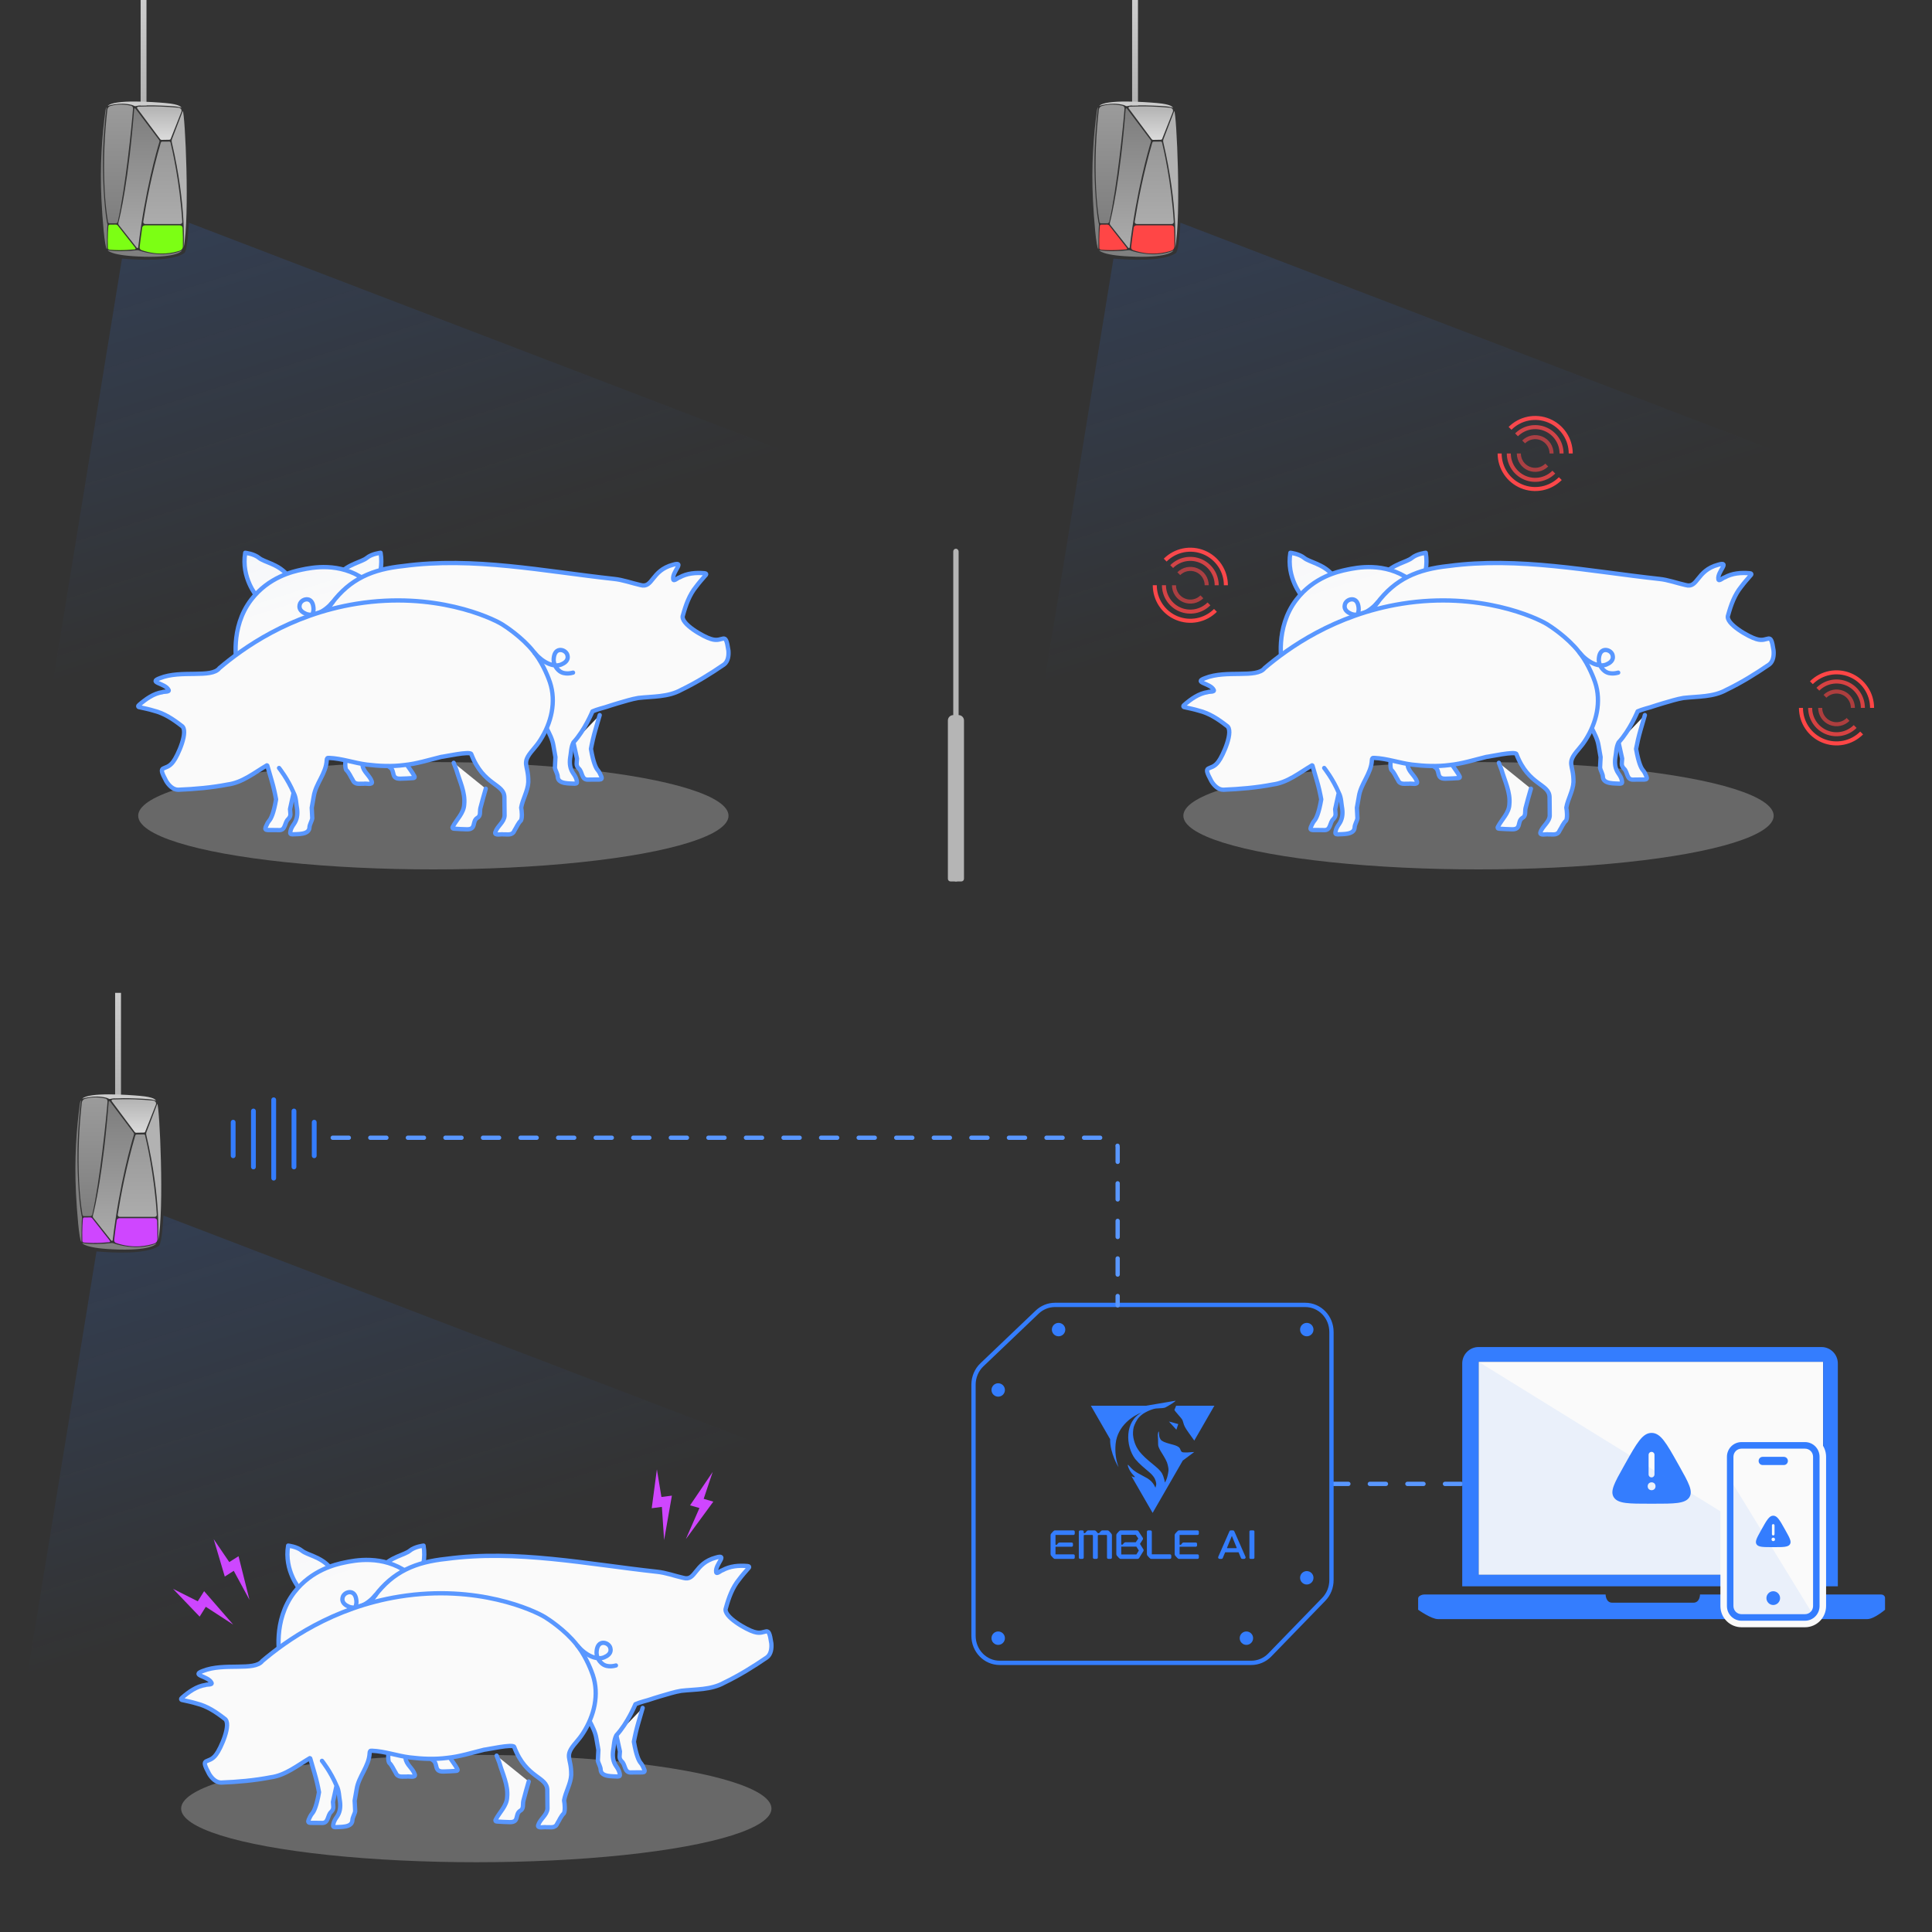<?xml version="1.0" encoding="UTF-8"?> <svg xmlns="http://www.w3.org/2000/svg" width="1440" height="1440" viewBox="0 0 1440 1440" fill="none"><rect x="0" y="0" width="1440" height="1440" fill="#333333" stroke="none"/> <ellipse cx="323" cy="608" rx="220" ry="40" fill="#D9D9D9" fill-opacity="0.32"></ellipse> <path d="M191.275 444.193C191.275 444.193 179.645 430.601 182.767 412C182.767 412 189.316 412.733 193.081 415.849C196.846 418.964 206.946 420.308 213.618 427.913" fill="#FAFAFA"></path> <path d="M191.275 444.193C191.275 444.193 179.645 430.601 182.767 412C182.767 412 189.316 412.733 193.081 415.849C196.846 418.964 206.946 420.308 213.618 427.913" stroke="#5997FF" stroke-width="3.2" stroke-miterlimit="10" stroke-linecap="round" stroke-linejoin="round"></path> <path d="M275.167 444.193C275.167 444.193 286.797 430.601 283.675 412C283.675 412 277.126 412.733 273.361 415.849C269.597 418.964 259.496 420.308 252.824 427.913" fill="#FAFAFA"></path> <path d="M275.167 444.193C275.167 444.193 286.797 430.601 283.675 412C283.675 412 277.126 412.733 273.361 415.849C269.597 418.964 259.496 420.308 252.824 427.913" stroke="#5997FF" stroke-width="3.2" stroke-miterlimit="10" stroke-linecap="round" stroke-linejoin="round"></path> <path d="M176.492 494.743C176.492 494.743 171.013 468.109 187.265 446.942C200.212 430.112 218.208 425.989 224.819 424.615C232.226 423.057 253.1 418.689 271.8 431.976C293.194 447.156 294.235 472.996 294.296 476.142" fill="#FAFAFA"></path> <path d="M176.492 494.743C176.492 494.743 171.013 468.109 187.265 446.942C200.212 430.112 218.208 425.989 224.819 424.615C232.226 423.057 253.1 418.689 271.8 431.976C293.194 447.156 294.235 472.996 294.296 476.142" stroke="#5997FF" stroke-width="3.2" stroke-miterlimit="10" stroke-linecap="round" stroke-linejoin="round"></path> <path d="M427.402 553.388C428.29 557.419 429.178 561.421 430.065 565.452C430.004 568.507 428.933 570.339 431.442 572.905C434.197 575.349 433.309 581.03 437.9 581.091C440.839 580.999 443.777 581.06 446.715 581.03C448.276 580.999 448.827 580.358 448.215 578.861C447.48 577.151 446.715 575.379 445.521 574.005C444.205 572.477 442.277 568.751 440.441 558.183C441.236 553.846 442.308 549.111 443.746 544.133C446.99 532.984 446.99 532.984 446.99 532.984" fill="#FAFAFA"></path> <path d="M427.402 553.388C428.29 557.419 429.178 561.421 430.065 565.452C430.004 568.507 428.933 570.339 431.442 572.905C434.197 575.349 433.309 581.03 437.9 581.091C440.839 580.999 443.777 581.06 446.715 581.03C448.276 580.999 448.827 580.358 448.215 578.861C447.48 577.151 446.715 575.379 445.521 574.005C444.205 572.477 442.277 568.751 440.441 558.183C441.236 553.846 442.308 549.111 443.746 544.133C446.99 532.984 446.99 532.984 446.99 532.984" stroke="#5997FF" stroke-width="3.2" stroke-miterlimit="10" stroke-linecap="round" stroke-linejoin="round"></path> <path d="M295.061 524.28C286.002 548.134 270.239 546.179 270.362 556.717C270.27 561.238 270.301 565.789 270.239 570.309C270.576 575.135 275.748 578.037 277.156 582.588C278.013 585.306 272.688 583.779 271.249 584.145C267.944 583.993 264.455 585.153 262.924 581.366C261.272 578.861 260.292 575.96 258.027 573.822C256.956 571.989 257.354 566.583 257.874 564.231C256.773 557.817 252.916 551.891 252.549 545.263C252.304 531.518 258.395 531.793 248.876 520.828C246.948 518.598 245.142 516.277 243.551 513.773C235.409 501.036 231.553 485.367 236.45 470.706C237.215 468.446 240.918 458.183 247.223 449.753C260.996 431.335 277.738 424.279 300.54 421.897C352.815 414.872 405.611 425.837 457.581 431.488C464.345 432.16 470.772 434.603 477.353 436.069C486.749 438.757 485.279 425.257 501.623 420.92C511.081 418.079 500.797 426.081 501.776 431.671C501.929 433.809 505.327 430.51 506.337 430.449C512.152 427.181 518.61 426.723 525.129 427.242C525.527 427.242 526.078 427.425 526.261 427.7C526.567 428.25 526.078 428.555 525.711 428.983C523.384 431.64 521.028 434.298 518.916 437.138C513.805 443.369 511.142 450.883 509.03 458.549C506.398 464.78 525.098 474.982 529.965 476.295C539.453 479.38 540.616 469.423 542.911 484.848C543.248 488.452 542.728 492.972 539.636 495.294C529.445 502.288 518.885 508.824 507.714 514.2C497.981 519.637 486.473 518.996 475.73 520.217C470.619 521.073 465.661 522.722 460.672 524.127C457.428 525.043 454.275 526.143 451.062 527.151C451.062 527.151 444.267 528.953 441.604 530.205C441.604 530.205 435.789 544.377 427.403 553.357C425.505 556.931 425.658 561.36 424.893 565.3C424.465 569.24 424.863 572.997 427.28 576.448C428.413 578.067 429.515 579.808 429.882 581.885C430.188 583.626 430.035 584.023 428.413 584.115C424.434 583.84 416.232 584.512 415.711 579.258C415.681 576.723 414.028 574.616 413.599 572.233C413.63 569.607 413.936 566.919 413.997 564.323C413.508 561.451 412.957 558.611 412.498 555.77C410.998 546.149 403.255 538.818 402.826 528.831C402.704 527.395 402.489 527.059 401.051 527.151C391.502 527.548 382.442 530.938 372.985 532.129C363.619 533.259 354.346 533.687 345.011 532.465C335.584 531.518 326.616 528.617 317.465 526.387C315.506 526.326 295.918 521.897 295.061 524.28Z" fill="#FAFAFA" stroke="#5997FF" stroke-width="3.2" stroke-miterlimit="10" stroke-linecap="round" stroke-linejoin="round"></path> <path d="M308.161 530.815C307.457 532.526 306.784 534.267 306.172 536.008C303.754 544.499 299.408 552.807 300.326 561.848C300.602 568.262 305.897 572.905 308.774 578.342C309.386 579.319 309.049 579.869 308.008 579.93C304.825 580.113 301.642 580.357 298.459 580.388C291.083 580.602 294.725 574.707 290.716 571.988C287.716 570.522 288.879 567.193 288.267 564.597C286.982 559.771 285.696 554.914 284.258 550.119" fill="#FAFAFA"></path> <path d="M308.161 530.815C307.457 532.526 306.784 534.267 306.172 536.008C303.754 544.499 299.408 552.807 300.326 561.848C300.602 568.262 305.897 572.905 308.774 578.342C309.386 579.319 309.049 579.869 308.008 579.93C304.825 580.113 301.642 580.357 298.459 580.388C291.083 580.602 294.725 574.707 290.716 571.988C287.716 570.522 288.879 567.193 288.267 564.597C286.982 559.771 285.696 554.914 284.258 550.119" stroke="#5997FF" stroke-width="3.2" stroke-miterlimit="10" stroke-linecap="round" stroke-linejoin="round"></path> <path d="M247.897 448.898C241.715 456.106 233.696 459.832 228.065 457.541C225.463 456.472 223.81 454.976 223.351 453.143C222.892 451.311 223.688 449.814 223.81 449.539C225.035 447.309 227.973 446.118 230.268 446.973C233.084 448.042 233.482 451.647 233.635 452.99C234.033 456.534 232.196 460.107 229.411 462.337C225.341 465.605 219.372 463.589 219.25 463.589" fill="#FAFAFA"></path> <path d="M247.897 448.898C241.715 456.106 233.696 459.832 228.065 457.541C225.463 456.472 223.81 454.976 223.351 453.143C222.892 451.311 223.688 449.814 223.81 449.539C225.035 447.309 227.973 446.118 230.268 446.973C233.084 448.042 233.482 451.647 233.635 452.99C234.033 456.534 232.196 460.107 229.411 462.337C225.341 465.605 219.372 463.589 219.25 463.589" stroke="#5997FF" stroke-width="3.2" stroke-miterlimit="10" stroke-linecap="round" stroke-linejoin="round"></path> <path d="M207.987 572.416C207.987 572.416 214.444 580.418 218.944 591.109C220.841 594.682 220.688 599.111 221.453 603.051C221.882 606.991 221.484 610.748 219.066 614.2C217.934 615.818 216.832 617.559 216.464 619.636C216.158 621.377 216.311 621.775 217.934 621.866C221.912 621.591 230.115 622.263 230.635 617.01C230.666 614.475 232.319 612.367 232.747 609.985C232.716 607.358 232.41 604.67 232.349 602.074C232.839 599.203 233.39 596.362 233.849 593.522C235.349 583.9 243.092 576.57 243.52 566.582C243.643 565.146 243.857 564.81 245.296 564.902C254.845 565.299 263.904 568.689 273.362 569.881C282.727 571.011 292.001 571.438 301.336 570.217C310.763 569.27 319.73 566.368 328.882 564.138C330.81 564.047 350.398 559.648 351.255 562.031C360.314 585.886 376.077 583.931 375.954 594.468C376.046 598.989 376.015 603.54 376.077 608.06C375.74 612.886 370.567 615.788 369.16 620.339C368.303 623.057 373.628 621.53 375.066 621.897C378.372 621.744 381.861 622.905 383.391 619.117C385.044 616.613 386.024 613.711 388.288 611.573C389.36 609.74 388.962 604.334 388.442 601.982C389.543 595.568 393.4 589.642 393.767 583.014C394.012 569.27 387.921 569.545 397.44 558.579C399.368 556.35 401.174 554.028 402.765 551.524C410.907 538.787 414.763 523.118 409.866 508.457C409.101 506.197 405.397 495.934 399.092 487.504C398.817 487.138 398.389 486.588 397.838 485.855C389.145 474.798 376.138 466.49 374.087 465.238C366.099 460.381 323.862 440.68 265.771 449.996C215.607 458.06 180.686 483.411 163.546 497.981C157.639 505.769 134.96 499.141 119.259 505.433C109.954 508.824 123.023 509.068 125.594 514.138C126.757 515.94 122.074 515.329 121.218 515.879C114.607 516.765 108.546 521.133 103.619 525.439C103.313 525.684 102.946 526.142 103.007 526.478C103.099 527.089 103.68 527.058 104.231 527.18C107.69 527.944 111.179 528.647 114.545 529.685C122.381 531.609 129.022 536.038 135.296 540.925C141.142 544.346 132.297 563.68 129.145 567.651C123.391 575.776 116.474 568.506 123.911 582.22C125.778 585.305 128.9 588.604 132.787 588.634C145.152 588.146 157.517 587.077 169.698 584.725C180.747 583.259 189.592 575.898 198.927 570.43L199.233 570.614C199.233 570.614 199.233 570.614 202.477 581.762C203.946 586.741 204.987 591.475 205.783 595.812C203.946 606.35 202.018 610.076 200.702 611.634C199.509 613.008 198.743 614.81 198.009 616.49C197.397 617.957 197.948 618.628 199.509 618.659C202.447 618.69 205.385 618.628 208.323 618.72C212.914 618.69 212.027 613.008 214.781 610.534C217.321 607.969 216.25 606.136 216.158 603.082C217.046 599.05 217.934 595.049 218.821 591.017" fill="#FAFAFA"></path> <path d="M207.987 572.416C207.987 572.416 214.444 580.418 218.944 591.109C220.841 594.682 220.688 599.111 221.453 603.051C221.882 606.991 221.484 610.748 219.066 614.2C217.934 615.818 216.832 617.559 216.464 619.636C216.158 621.377 216.311 621.775 217.934 621.866C221.912 621.591 230.115 622.263 230.635 617.01C230.666 614.475 232.319 612.367 232.747 609.985C232.716 607.358 232.41 604.67 232.349 602.074C232.839 599.203 233.39 596.362 233.849 593.522C235.349 583.9 243.092 576.57 243.52 566.582C243.643 565.146 243.857 564.81 245.296 564.902C254.845 565.299 263.904 568.689 273.362 569.881C282.727 571.011 292.001 571.438 301.336 570.217C310.763 569.27 319.73 566.368 328.882 564.138C330.81 564.047 350.398 559.648 351.255 562.031C360.314 585.886 376.077 583.931 375.954 594.468C376.046 598.989 376.015 603.54 376.077 608.06C375.74 612.886 370.567 615.788 369.16 620.339C368.303 623.057 373.628 621.53 375.066 621.897C378.372 621.744 381.861 622.905 383.391 619.117C385.044 616.613 386.024 613.711 388.288 611.573C389.36 609.74 388.962 604.334 388.442 601.982C389.543 595.568 393.4 589.642 393.767 583.014C394.012 569.27 387.921 569.545 397.44 558.579C399.368 556.35 401.174 554.028 402.765 551.524C410.907 538.787 414.763 523.118 409.866 508.457C409.101 506.197 405.397 495.934 399.092 487.504C398.817 487.138 398.389 486.588 397.838 485.855C389.145 474.798 376.138 466.49 374.087 465.238C366.099 460.381 323.862 440.68 265.771 449.996C215.607 458.06 180.686 483.411 163.546 497.981C157.639 505.769 134.96 499.141 119.259 505.433C109.954 508.824 123.023 509.068 125.594 514.138C126.757 515.94 122.074 515.329 121.218 515.879C114.607 516.765 108.546 521.133 103.619 525.439C103.313 525.684 102.946 526.142 103.007 526.478C103.099 527.089 103.68 527.058 104.231 527.18C107.69 527.944 111.179 528.647 114.545 529.685C122.381 531.609 129.022 536.038 135.296 540.925C141.142 544.346 132.297 563.68 129.145 567.651C123.391 575.776 116.474 568.506 123.911 582.22C125.778 585.305 128.9 588.604 132.787 588.634C145.152 588.146 157.517 587.077 169.698 584.725C180.747 583.259 189.592 575.898 198.927 570.43L199.233 570.614C199.233 570.614 199.233 570.614 202.477 581.762C203.946 586.741 204.987 591.475 205.783 595.812C203.946 606.35 202.018 610.076 200.702 611.634C199.509 613.008 198.743 614.81 198.009 616.49C197.397 617.957 197.948 618.628 199.509 618.659C202.447 618.69 205.385 618.628 208.323 618.72C212.914 618.69 212.027 613.008 214.781 610.534C217.321 607.969 216.25 606.136 216.158 603.082C217.046 599.05 217.934 595.049 218.821 591.017" stroke="#5997FF" stroke-width="3.2" stroke-miterlimit="10" stroke-linecap="round" stroke-linejoin="round"></path> <path d="M338.155 568.537C338.859 570.248 339.533 571.989 340.145 573.73C342.563 582.221 346.909 590.529 345.991 599.57C345.715 605.984 340.42 610.626 337.543 616.063C336.931 617.041 337.268 617.59 338.308 617.651C341.491 617.835 344.675 618.079 347.858 618.11C355.234 618.323 351.592 612.429 355.601 609.71C358.6 608.244 357.437 604.915 358.05 602.319C359.335 597.493 360.62 592.636 362.059 587.841" fill="#FAFAFA"></path> <path d="M338.155 568.537C338.859 570.248 339.533 571.989 340.145 573.73C342.563 582.221 346.909 590.529 345.991 599.57C345.715 605.984 340.42 610.626 337.543 616.063C336.931 617.041 337.268 617.59 338.308 617.651C341.491 617.835 344.675 618.079 347.858 618.11C355.234 618.323 351.592 612.429 355.601 609.71C358.6 608.244 357.437 604.915 358.05 602.319C359.335 597.493 360.62 592.636 362.059 587.841" stroke="#5997FF" stroke-width="3.2" stroke-miterlimit="10" stroke-linecap="round" stroke-linejoin="round"></path> <path d="M398.449 486.649C404.632 493.857 412.651 497.583 418.282 495.292C420.884 494.223 422.536 492.727 422.995 490.894C423.455 489.062 422.659 487.565 422.536 487.29C421.312 485.06 418.374 483.869 416.078 484.724C413.263 485.793 412.865 489.398 412.712 490.741C412.314 494.285 414.15 497.858 416.935 500.088C421.006 503.356 426.974 501.34 427.097 501.34" fill="#FAFAFA"></path> <path d="M398.449 486.649C404.632 493.857 412.651 497.583 418.282 495.292C420.884 494.223 422.536 492.727 422.995 490.894C423.455 489.062 422.659 487.565 422.536 487.29C421.312 485.06 418.374 483.869 416.078 484.724C413.263 485.793 412.865 489.398 412.712 490.741C412.314 494.285 414.15 497.858 416.935 500.088C421.006 503.356 426.974 501.34 427.097 501.34" stroke="#5997FF" stroke-width="3.2" stroke-miterlimit="10" stroke-linecap="round" stroke-linejoin="round"></path> <ellipse cx="1102" cy="608" rx="220" ry="40" fill="#D9D9D9" fill-opacity="0.32"></ellipse> <path d="M868.468 417.47C872.174 413.764 876.896 411.241 882.036 410.218C887.176 409.196 892.504 409.72 897.346 411.726C902.188 413.732 906.326 417.128 909.238 421.485C912.15 425.843 913.704 430.966 913.704 436.207" stroke="#FF4646" stroke-width="3"></path> <path d="M905.938 454.94C902.232 458.646 897.511 461.17 892.37 462.192C887.23 463.214 881.902 462.69 877.06 460.684C872.219 458.679 868.08 455.282 865.168 450.925C862.257 446.567 860.703 441.444 860.703 436.203" stroke="#FF4646" stroke-width="3"></path> <path opacity="0.8" d="M873.302 422.307C876.05 419.559 879.552 417.687 883.365 416.928C887.177 416.17 891.129 416.559 894.721 418.047C898.312 419.534 901.381 422.054 903.541 425.286C905.701 428.518 906.853 432.318 906.853 436.205" stroke="#FF4646" stroke-width="3"></path> <path opacity="0.8" d="M901.099 450.102C898.35 452.851 894.848 454.722 891.036 455.481C887.223 456.239 883.271 455.85 879.68 454.362C876.088 452.875 873.019 450.356 870.859 447.124C868.7 443.892 867.547 440.092 867.547 436.204" stroke="#FF4646" stroke-width="3"></path> <path opacity="0.6" d="M878.595 427.586C880.3 425.882 882.471 424.721 884.836 424.251C887.2 423.781 889.651 424.022 891.878 424.944C894.105 425.867 896.008 427.429 897.347 429.433C898.687 431.438 899.401 433.794 899.401 436.204" stroke="#FF4646" stroke-width="3"></path> <path opacity="0.6" d="M895.831 444.829C894.126 446.533 891.954 447.694 889.59 448.164C887.226 448.635 884.775 448.393 882.548 447.471C880.321 446.548 878.418 444.986 877.078 442.982C875.739 440.978 875.024 438.621 875.024 436.211" stroke="#FF4646" stroke-width="3"></path> <path d="M970.275 444.193C970.275 444.193 958.645 430.601 961.767 412C961.767 412 968.316 412.733 972.081 415.849C975.846 418.964 985.946 420.308 992.618 427.913" fill="#FAFAFA"></path> <path d="M970.275 444.193C970.275 444.193 958.645 430.601 961.767 412C961.767 412 968.316 412.733 972.081 415.849C975.846 418.964 985.946 420.308 992.618 427.913" stroke="#5997FF" stroke-width="3.2" stroke-miterlimit="10" stroke-linecap="round" stroke-linejoin="round"></path> <path d="M1054.17 444.193C1054.17 444.193 1065.8 430.601 1062.68 412C1062.68 412 1056.13 412.733 1052.36 415.849C1048.6 418.964 1038.5 420.308 1031.82 427.913" fill="#FAFAFA"></path> <path d="M1054.17 444.193C1054.17 444.193 1065.8 430.601 1062.68 412C1062.68 412 1056.13 412.733 1052.36 415.849C1048.6 418.964 1038.5 420.308 1031.82 427.913" stroke="#5997FF" stroke-width="3.2" stroke-miterlimit="10" stroke-linecap="round" stroke-linejoin="round"></path> <path d="M955.492 494.743C955.492 494.743 950.013 468.109 966.265 446.942C979.212 430.112 997.208 425.989 1003.82 424.615C1011.23 423.057 1032.1 418.689 1050.8 431.976C1072.19 447.156 1073.23 472.996 1073.3 476.142" fill="#FAFAFA"></path> <path d="M955.492 494.743C955.492 494.743 950.013 468.109 966.265 446.942C979.212 430.112 997.208 425.989 1003.82 424.615C1011.23 423.057 1032.1 418.689 1050.8 431.976C1072.19 447.156 1073.23 472.996 1073.3 476.142" stroke="#5997FF" stroke-width="3.2" stroke-miterlimit="10" stroke-linecap="round" stroke-linejoin="round"></path> <path d="M1206.4 553.388C1207.29 557.419 1208.18 561.421 1209.07 565.452C1209 568.507 1207.93 570.339 1210.44 572.905C1213.2 575.349 1212.31 581.03 1216.9 581.091C1219.84 580.999 1222.78 581.06 1225.71 581.03C1227.28 580.999 1227.83 580.358 1227.21 578.861C1226.48 577.151 1225.72 575.379 1224.52 574.005C1223.21 572.477 1221.28 568.751 1219.44 558.183C1220.24 553.846 1221.31 549.111 1222.75 544.133C1225.99 532.984 1225.99 532.984 1225.99 532.984" fill="#FAFAFA"></path> <path d="M1206.4 553.388C1207.29 557.419 1208.18 561.421 1209.07 565.452C1209 568.507 1207.93 570.339 1210.44 572.905C1213.2 575.349 1212.31 581.03 1216.9 581.091C1219.84 580.999 1222.78 581.06 1225.71 581.03C1227.28 580.999 1227.83 580.358 1227.21 578.861C1226.48 577.151 1225.72 575.379 1224.52 574.005C1223.21 572.477 1221.28 568.751 1219.44 558.183C1220.24 553.846 1221.31 549.111 1222.75 544.133C1225.99 532.984 1225.99 532.984 1225.99 532.984" stroke="#5997FF" stroke-width="3.2" stroke-miterlimit="10" stroke-linecap="round" stroke-linejoin="round"></path> <path d="M1074.06 524.28C1065 548.134 1049.24 546.179 1049.36 556.717C1049.27 561.238 1049.3 565.789 1049.24 570.309C1049.58 575.135 1054.75 578.037 1056.16 582.588C1057.01 585.306 1051.69 583.779 1050.25 584.145C1046.94 583.993 1043.45 585.153 1041.92 581.366C1040.27 578.861 1039.29 575.96 1037.03 573.822C1035.96 571.989 1036.35 566.583 1036.87 564.231C1035.77 557.817 1031.92 551.891 1031.55 545.263C1031.3 531.518 1037.39 531.793 1027.88 520.828C1025.95 518.598 1024.14 516.277 1022.55 513.773C1014.41 501.036 1010.55 485.367 1015.45 470.706C1016.22 468.446 1019.92 458.183 1026.22 449.753C1040 431.335 1056.74 424.279 1079.54 421.897C1131.82 414.872 1184.61 425.837 1236.58 431.488C1243.34 432.16 1249.77 434.603 1256.35 436.069C1265.75 438.757 1264.28 425.257 1280.62 420.92C1290.08 418.079 1279.8 426.081 1280.78 431.671C1280.93 433.809 1284.33 430.51 1285.34 430.449C1291.15 427.181 1297.61 426.723 1304.13 427.242C1304.53 427.242 1305.08 427.425 1305.26 427.7C1305.57 428.25 1305.08 428.555 1304.71 428.983C1302.38 431.64 1300.03 434.298 1297.92 437.138C1292.8 443.369 1290.14 450.883 1288.03 458.549C1285.4 464.78 1304.1 474.982 1308.96 476.295C1318.45 479.38 1319.62 469.423 1321.91 484.848C1322.25 488.452 1321.73 492.972 1318.64 495.294C1308.44 502.288 1297.89 508.824 1286.71 514.2C1276.98 519.637 1265.47 518.996 1254.73 520.217C1249.62 521.073 1244.66 522.722 1239.67 524.127C1236.43 525.043 1233.28 526.143 1230.06 527.151C1230.06 527.151 1223.27 528.953 1220.6 530.205C1220.6 530.205 1214.79 544.377 1206.4 553.357C1204.51 556.931 1204.66 561.36 1203.89 565.3C1203.46 569.24 1203.86 572.997 1206.28 576.448C1207.41 578.067 1208.51 579.808 1208.88 581.885C1209.19 583.626 1209.04 584.023 1207.41 584.115C1203.43 583.84 1195.23 584.512 1194.71 579.258C1194.68 576.723 1193.03 574.616 1192.6 572.233C1192.63 569.607 1192.94 566.919 1193 564.323C1192.51 561.451 1191.96 558.611 1191.5 555.77C1190 546.149 1182.25 538.818 1181.83 528.831C1181.7 527.395 1181.49 527.059 1180.05 527.151C1170.5 527.548 1161.44 530.938 1151.98 532.129C1142.62 533.259 1133.35 533.687 1124.01 532.465C1114.58 531.518 1105.62 528.617 1096.46 526.387C1094.51 526.326 1074.92 521.897 1074.06 524.28Z" fill="#FAFAFA" stroke="#5997FF" stroke-width="3.2" stroke-miterlimit="10" stroke-linecap="round" stroke-linejoin="round"></path> <path d="M1087.16 530.815C1086.46 532.526 1085.78 534.267 1085.17 536.008C1082.75 544.499 1078.41 552.807 1079.33 561.848C1079.6 568.262 1084.9 572.905 1087.77 578.342C1088.39 579.319 1088.05 579.869 1087.01 579.93C1083.83 580.113 1080.64 580.357 1077.46 580.388C1070.08 580.602 1073.73 574.707 1069.72 571.988C1066.72 570.522 1067.88 567.193 1067.27 564.597C1065.98 559.771 1064.7 554.914 1063.26 550.119" fill="#FAFAFA"></path> <path d="M1087.16 530.815C1086.46 532.526 1085.78 534.267 1085.17 536.008C1082.75 544.499 1078.41 552.807 1079.33 561.848C1079.6 568.262 1084.9 572.905 1087.77 578.342C1088.39 579.319 1088.05 579.869 1087.01 579.93C1083.83 580.113 1080.64 580.357 1077.46 580.388C1070.08 580.602 1073.73 574.707 1069.72 571.988C1066.72 570.522 1067.88 567.193 1067.27 564.597C1065.98 559.771 1064.7 554.914 1063.26 550.119" stroke="#5997FF" stroke-width="3.2" stroke-miterlimit="10" stroke-linecap="round" stroke-linejoin="round"></path> <path d="M1026.9 448.898C1020.72 456.106 1012.7 459.832 1007.06 457.541C1004.46 456.472 1002.81 454.976 1002.35 453.143C1001.89 451.311 1002.69 449.814 1002.81 449.539C1004.03 447.309 1006.97 446.118 1009.27 446.973C1012.08 448.042 1012.48 451.647 1012.63 452.99C1013.03 456.534 1011.2 460.107 1008.41 462.337C1004.34 465.605 998.372 463.589 998.25 463.589" fill="#FAFAFA"></path> <path d="M1026.9 448.898C1020.72 456.106 1012.7 459.832 1007.06 457.541C1004.46 456.472 1002.81 454.976 1002.35 453.143C1001.89 451.311 1002.69 449.814 1002.81 449.539C1004.03 447.309 1006.97 446.118 1009.27 446.973C1012.08 448.042 1012.48 451.647 1012.63 452.99C1013.03 456.534 1011.2 460.107 1008.41 462.337C1004.34 465.605 998.372 463.589 998.25 463.589" stroke="#5997FF" stroke-width="3.2" stroke-miterlimit="10" stroke-linecap="round" stroke-linejoin="round"></path> <path d="M986.987 572.416C986.987 572.416 993.444 580.418 997.944 591.109C999.841 594.682 999.688 599.111 1000.45 603.051C1000.88 606.991 1000.48 610.748 998.066 614.2C996.934 615.818 995.832 617.559 995.464 619.636C995.158 621.377 995.311 621.775 996.934 621.866C1000.91 621.591 1009.11 622.263 1009.64 617.01C1009.67 614.475 1011.32 612.367 1011.75 609.985C1011.72 607.358 1011.41 604.67 1011.35 602.074C1011.84 599.203 1012.39 596.362 1012.85 593.522C1014.35 583.9 1022.09 576.57 1022.52 566.582C1022.64 565.146 1022.86 564.81 1024.3 564.902C1033.84 565.299 1042.9 568.689 1052.36 569.881C1061.73 571.011 1071 571.438 1080.34 570.217C1089.76 569.27 1098.73 566.368 1107.88 564.138C1109.81 564.047 1129.4 559.648 1130.25 562.031C1139.31 585.886 1155.08 583.931 1154.95 594.468C1155.05 598.989 1155.02 603.54 1155.08 608.06C1154.74 612.886 1149.57 615.788 1148.16 620.339C1147.3 623.057 1152.63 621.53 1154.07 621.897C1157.37 621.744 1160.86 622.905 1162.39 619.117C1164.04 616.613 1165.02 613.711 1167.29 611.573C1168.36 609.74 1167.96 604.334 1167.44 601.982C1168.54 595.568 1172.4 589.642 1172.77 583.014C1173.01 569.27 1166.92 569.545 1176.44 558.579C1178.37 556.35 1180.17 554.028 1181.77 551.524C1189.91 538.787 1193.76 523.118 1188.87 508.457C1188.1 506.197 1184.4 495.934 1178.09 487.504C1177.82 487.138 1177.39 486.588 1176.84 485.855C1168.15 474.798 1155.14 466.49 1153.09 465.238C1145.1 460.381 1102.86 440.68 1044.77 449.996C994.607 458.06 959.686 483.411 942.546 497.981C936.639 505.769 913.96 499.141 898.259 505.433C888.954 508.824 902.023 509.068 904.594 514.138C905.757 515.94 901.074 515.329 900.218 515.879C893.607 516.765 887.546 521.133 882.619 525.439C882.313 525.684 881.946 526.142 882.007 526.478C882.099 527.089 882.68 527.058 883.231 527.18C886.69 527.944 890.179 528.647 893.545 529.685C901.381 531.609 908.022 536.038 914.296 540.925C920.142 544.346 911.297 563.68 908.145 567.651C902.391 575.776 895.474 568.506 902.911 582.22C904.778 585.305 907.9 588.604 911.787 588.634C924.152 588.146 936.517 587.077 948.698 584.725C959.747 583.259 968.592 575.898 977.927 570.43L978.233 570.614C978.233 570.614 978.233 570.614 981.477 581.762C982.946 586.741 983.987 591.475 984.783 595.812C982.946 606.35 981.018 610.076 979.702 611.634C978.509 613.008 977.743 614.81 977.009 616.49C976.397 617.957 976.948 618.628 978.509 618.659C981.447 618.69 984.385 618.628 987.323 618.72C991.914 618.69 991.027 613.008 993.781 610.534C996.321 607.969 995.25 606.136 995.158 603.082C996.046 599.05 996.934 595.049 997.821 591.017" fill="#FAFAFA"></path> <path d="M986.987 572.416C986.987 572.416 993.444 580.418 997.944 591.109C999.841 594.682 999.688 599.111 1000.45 603.051C1000.88 606.991 1000.48 610.748 998.066 614.2C996.934 615.818 995.832 617.559 995.464 619.636C995.158 621.377 995.311 621.775 996.934 621.866C1000.91 621.591 1009.11 622.263 1009.64 617.01C1009.67 614.475 1011.32 612.367 1011.75 609.985C1011.72 607.358 1011.41 604.67 1011.35 602.074C1011.84 599.203 1012.39 596.362 1012.85 593.522C1014.35 583.9 1022.09 576.57 1022.52 566.582C1022.64 565.146 1022.86 564.81 1024.3 564.902C1033.84 565.299 1042.9 568.689 1052.36 569.881C1061.73 571.011 1071 571.438 1080.34 570.217C1089.76 569.27 1098.73 566.368 1107.88 564.138C1109.81 564.047 1129.4 559.648 1130.25 562.031C1139.31 585.886 1155.08 583.931 1154.95 594.468C1155.05 598.989 1155.02 603.54 1155.08 608.06C1154.74 612.886 1149.57 615.788 1148.16 620.339C1147.3 623.057 1152.63 621.53 1154.07 621.897C1157.37 621.744 1160.86 622.905 1162.39 619.117C1164.04 616.613 1165.02 613.711 1167.29 611.573C1168.36 609.74 1167.96 604.334 1167.44 601.982C1168.54 595.568 1172.4 589.642 1172.77 583.014C1173.01 569.27 1166.92 569.545 1176.44 558.579C1178.37 556.35 1180.17 554.028 1181.77 551.524C1189.91 538.787 1193.76 523.118 1188.87 508.457C1188.1 506.197 1184.4 495.934 1178.09 487.504C1177.82 487.138 1177.39 486.588 1176.84 485.855C1168.15 474.798 1155.14 466.49 1153.09 465.238C1145.1 460.381 1102.86 440.68 1044.77 449.996C994.607 458.06 959.686 483.411 942.546 497.981C936.639 505.769 913.96 499.141 898.259 505.433C888.954 508.824 902.023 509.068 904.594 514.138C905.757 515.94 901.074 515.329 900.218 515.879C893.607 516.765 887.546 521.133 882.619 525.439C882.313 525.684 881.946 526.142 882.007 526.478C882.099 527.089 882.68 527.058 883.231 527.18C886.69 527.944 890.179 528.647 893.545 529.685C901.381 531.609 908.022 536.038 914.296 540.925C920.142 544.346 911.297 563.68 908.145 567.651C902.391 575.776 895.474 568.506 902.911 582.22C904.778 585.305 907.9 588.604 911.787 588.634C924.152 588.146 936.517 587.077 948.698 584.725C959.747 583.259 968.592 575.898 977.927 570.43L978.233 570.614C978.233 570.614 978.233 570.614 981.477 581.762C982.946 586.741 983.987 591.475 984.783 595.812C982.946 606.35 981.018 610.076 979.702 611.634C978.509 613.008 977.743 614.81 977.009 616.49C976.397 617.957 976.948 618.628 978.509 618.659C981.447 618.69 984.385 618.628 987.323 618.72C991.914 618.69 991.027 613.008 993.781 610.534C996.321 607.969 995.25 606.136 995.158 603.082C996.046 599.05 996.934 595.049 997.821 591.017" stroke="#5997FF" stroke-width="3.2" stroke-miterlimit="10" stroke-linecap="round" stroke-linejoin="round"></path> <path d="M1117.16 568.537C1117.86 570.248 1118.53 571.989 1119.14 573.73C1121.56 582.221 1125.91 590.529 1124.99 599.57C1124.72 605.984 1119.42 610.626 1116.54 616.063C1115.93 617.041 1116.27 617.59 1117.31 617.651C1120.49 617.835 1123.67 618.079 1126.86 618.11C1134.23 618.323 1130.59 612.429 1134.6 609.71C1137.6 608.244 1136.44 604.915 1137.05 602.319C1138.33 597.493 1139.62 592.636 1141.06 587.841" fill="#FAFAFA"></path> <path d="M1117.16 568.537C1117.86 570.248 1118.53 571.989 1119.14 573.73C1121.56 582.221 1125.91 590.529 1124.99 599.57C1124.72 605.984 1119.42 610.626 1116.54 616.063C1115.93 617.041 1116.27 617.59 1117.31 617.651C1120.49 617.835 1123.67 618.079 1126.86 618.11C1134.23 618.323 1130.59 612.429 1134.6 609.71C1137.6 608.244 1136.44 604.915 1137.05 602.319C1138.33 597.493 1139.62 592.636 1141.06 587.841" stroke="#5997FF" stroke-width="3.2" stroke-miterlimit="10" stroke-linecap="round" stroke-linejoin="round"></path> <path d="M1177.45 486.649C1183.63 493.857 1191.65 497.583 1197.28 495.292C1199.88 494.223 1201.54 492.727 1202 490.894C1202.45 489.062 1201.66 487.565 1201.54 487.29C1200.31 485.06 1197.37 483.869 1195.08 484.724C1192.26 485.793 1191.86 489.398 1191.71 490.741C1191.31 494.285 1193.15 497.858 1195.94 500.088C1200.01 503.356 1205.97 501.34 1206.1 501.34" fill="#FAFAFA"></path> <path d="M1177.45 486.649C1183.63 493.857 1191.65 497.583 1197.28 495.292C1199.88 494.223 1201.54 492.727 1202 490.894C1202.45 489.062 1201.66 487.565 1201.54 487.29C1200.31 485.06 1197.37 483.869 1195.08 484.724C1192.26 485.793 1191.86 489.398 1191.71 490.741C1191.31 494.285 1193.15 497.858 1195.94 500.088C1200.01 503.356 1205.97 501.34 1206.1 501.34" stroke="#5997FF" stroke-width="3.2" stroke-miterlimit="10" stroke-linecap="round" stroke-linejoin="round"></path> <path d="M1125.5 319.265C1129.21 315.559 1133.93 313.035 1139.07 312.013C1144.21 310.991 1149.54 311.515 1154.38 313.521C1159.22 315.526 1163.36 318.923 1166.27 323.28C1169.18 327.638 1170.74 332.761 1170.74 338.002" stroke="#FF4646" stroke-width="3"></path> <path d="M1162.97 356.734C1159.27 360.44 1154.55 362.964 1149.41 363.986C1144.27 365.008 1138.94 364.484 1134.1 362.478C1129.25 360.473 1125.12 357.076 1122.2 352.719C1119.29 348.361 1117.74 343.238 1117.74 337.997" stroke="#FF4646" stroke-width="3"></path> <path opacity="0.8" d="M1130.34 324.101C1133.09 321.353 1136.59 319.481 1140.4 318.722C1144.21 317.964 1148.16 318.353 1151.76 319.841C1155.35 321.328 1158.42 323.847 1160.58 327.079C1162.74 330.312 1163.89 334.111 1163.89 337.999" stroke="#FF4646" stroke-width="3"></path> <path opacity="0.8" d="M1158.14 351.897C1155.39 354.645 1151.89 356.517 1148.07 357.276C1144.26 358.034 1140.31 357.645 1136.72 356.157C1133.13 354.67 1130.06 352.151 1127.9 348.919C1125.74 345.686 1124.58 341.887 1124.58 337.999" stroke="#FF4646" stroke-width="3"></path> <path opacity="0.6" d="M1135.63 329.38C1137.33 327.676 1139.51 326.515 1141.87 326.045C1144.24 325.574 1146.69 325.816 1148.91 326.738C1151.14 327.661 1153.04 329.223 1154.38 331.227C1155.72 333.231 1156.44 335.588 1156.44 337.998" stroke="#FF4646" stroke-width="3"></path> <path opacity="0.6" d="M1152.87 346.624C1151.16 348.328 1148.99 349.489 1146.63 349.959C1144.26 350.429 1141.81 350.188 1139.58 349.266C1137.36 348.343 1135.45 346.781 1134.11 344.777C1132.77 342.772 1132.06 340.416 1132.06 338.006" stroke="#FF4646" stroke-width="3"></path> <path d="M1350.1 508.869C1353.8 505.164 1358.52 502.64 1363.66 501.618C1368.8 500.595 1374.13 501.12 1378.97 503.125C1383.81 505.131 1387.95 508.527 1390.86 512.885C1393.78 517.242 1395.33 522.365 1395.33 527.606" stroke="#FF4646" stroke-width="3"></path> <path d="M1387.57 546.339C1383.86 550.044 1379.14 552.568 1374 553.59C1368.86 554.613 1363.53 554.088 1358.69 552.083C1353.85 550.077 1349.71 546.681 1346.8 542.323C1343.88 537.966 1342.33 532.843 1342.33 527.602" stroke="#FF4646" stroke-width="3"></path> <path opacity="0.8" d="M1354.93 513.706C1357.68 510.957 1361.18 509.085 1364.99 508.327C1368.8 507.569 1372.76 507.958 1376.35 509.445C1379.94 510.933 1383.01 513.452 1385.17 516.684C1387.33 519.916 1388.48 523.716 1388.48 527.603" stroke="#FF4646" stroke-width="3"></path> <path opacity="0.8" d="M1382.73 541.501C1379.98 544.25 1376.48 546.122 1372.66 546.88C1368.85 547.639 1364.9 547.249 1361.31 545.762C1357.72 544.274 1354.65 541.755 1352.49 538.523C1350.33 535.291 1349.18 531.491 1349.18 527.604" stroke="#FF4646" stroke-width="3"></path> <path opacity="0.6" d="M1360.22 518.985C1361.93 517.28 1364.1 516.119 1366.46 515.649C1368.83 515.179 1371.28 515.42 1373.5 516.343C1375.73 517.265 1377.64 518.827 1378.97 520.832C1380.31 522.836 1381.03 525.192 1381.03 527.603" stroke="#FF4646" stroke-width="3"></path> <path opacity="0.6" d="M1377.46 536.228C1375.75 537.933 1373.58 539.093 1371.22 539.564C1368.85 540.034 1366.4 539.793 1364.18 538.87C1361.95 537.948 1360.04 536.385 1358.71 534.381C1357.37 532.377 1356.65 530.021 1356.65 527.61" stroke="#FF4646" stroke-width="3"></path> <g clip-path="url(#clip0_1734_2127)"> <rect x="104.812" width="4.364" height="78.546" fill="url(#paint0_linear_1734_2127)"></rect> <path d="M103.155 79.484C108.34 79.321 113.704 79.173 119.519 79.395C124.269 79.573 128.644 79.883 132.945 80.283C133.05 80.283 134.294 80.343 134.938 81.305C135.328 81.883 135.447 82.653 135.163 83.378L127.191 103.548C127.056 103.903 126.711 104.14 126.322 104.155L120.448 104.258C120.043 104.258 119.653 104.081 119.399 103.755L102.256 80.742C101.822 80.15 102.421 79.454 103.155 79.484Z" fill="url(#paint1_linear_1734_2127)"></path> <path d="M100.939 80.929L118.501 104.193C118.861 104.667 118.966 105.274 118.786 105.837C117.063 111.345 108.027 142.399 103.007 184.381C102.947 184.9 102.273 185.077 101.958 184.678L88.636 167.811C88.232 167.307 88.097 166.641 88.247 166.019C89.596 160.836 95.859 134.743 99.995 81.195C100.04 80.721 100.654 80.543 100.939 80.929Z" fill="url(#paint2_linear_1734_2127)"></path> <path d="M126.234 105.533L120.884 105.578C120.405 105.578 119.97 105.907 119.835 106.371C113.239 128.941 109.156 150.252 106.778 165.245C106.634 166.153 107.338 166.971 108.258 166.971H121.225H134.359C135.219 166.971 135.904 166.246 135.853 165.388C134.116 135.979 128.189 110.632 127.103 106.207C127.013 105.818 126.653 105.533 126.234 105.533Z" fill="url(#paint3_linear_1734_2127)"></path> <path d="M134.116 186.803C135.405 186.359 136.289 185.174 136.304 183.826C136.377 179.145 136.301 174.474 136.111 169.877C136.067 168.811 135.187 167.974 134.12 167.974H121.14H107.971C106.983 167.974 106.143 168.696 105.997 169.673C104.952 176.669 104.355 181.76 104.086 184.211C103.981 185.189 104.566 186.107 105.495 186.433C118.637 191.023 129.65 188.328 134.116 186.803Z" fill="#7CFF14"></path> <path d="M87.821 168.165C87.432 167.676 86.832 167.38 86.203 167.395L81.828 167.439C81.213 167.439 80.778 167.943 80.749 168.55C80.509 171.749 80.359 175.11 80.314 178.65C80.299 180.619 80.314 182.544 80.374 184.425C80.359 184.529 80.284 185.165 80.674 185.639C80.853 185.861 81.138 186.009 81.573 186.098C81.738 186.128 81.902 186.158 82.082 186.158C84.105 186.306 85.948 186.394 88.166 186.424C92.572 186.498 96.707 186.172 100.498 185.847C100.723 185.847 100.933 185.698 101.038 185.506C101.218 185.151 100.543 184.351 100.394 184.158L87.821 168.165Z" fill="#7CFF14"></path> <path d="M87.777 165.271C87.612 165.952 86.998 166.441 86.278 166.441H81.708C81.094 166.456 80.584 166.011 80.479 165.404C79.19 157.837 78.366 149.278 77.962 140.777C76.928 119.024 78.007 99.462 80 81.765C80.15 80.492 81.034 79.411 82.277 79.026C85.079 78.182 90.384 77.189 97.532 78.759C98.536 78.981 99.225 79.885 99.15 80.906C98.386 91.968 93.426 140.926 87.777 165.271Z" fill="url(#paint4_linear_1734_2127)"></path> <path d="M79.691 185.761C78.013 184.725 76.29 162.571 75.63 149.184C74.357 123.565 75.975 101.086 78.642 82.057C78.882 80.398 79.601 79.969 79.601 79.969C79.406 80.265 79.227 81.479 79.212 81.657C79.107 82.471 78.448 87.58 77.998 94.2C77.998 94.2 77.354 101.352 77.009 109.245C76.11 129.666 77.668 154.397 79.661 165.311C79.916 166.688 80.186 167.058 80.081 167.961C79.841 169.738 79.646 181.778 79.691 185.761Z" fill="#7F7F7F"></path> <path d="M136.237 82.736C137.9 84.499 141.601 161.562 136.866 184.664C136.866 184.664 139.189 153.655 128.07 106.075C127.875 105.216 127.935 104.312 128.265 103.483L136.237 82.736Z" fill="url(#paint5_linear_1734_2127)"></path> <path d="M80.293 186.477C84.953 187.617 96.117 187.262 102.111 186.492C102.545 186.432 102.98 186.492 103.4 186.625C106.381 187.676 110.173 188.624 114.443 189.157C120.797 189.942 128.634 189.75 135.617 186.773C135.617 186.773 133.114 191.986 107.52 191.334C81.911 190.683 80.293 186.477 80.293 186.477Z" fill="#808080"></path> <path fill-rule="evenodd" clip-rule="evenodd" d="M98.269 78.189C88.939 75.833 80.281 78.928 80.281 78.928C85.166 73.893 114.237 75.996 123.213 76.781C128.757 77.255 131.679 78.039 133.208 78.706C134.661 79.224 135.365 80.468 135.365 80.468C133.796 79.23 126.26 78.942 120.745 78.731C120.256 78.712 119.783 78.694 119.332 78.676C113.773 78.446 108.524 78.474 103.634 78.669C102.559 78.778 101.684 78.982 101.559 79.016C100.655 79.26 100.266 79.058 99.801 78.817C99.673 78.75 99.539 78.68 99.386 78.616C98.955 78.438 98.587 78.297 98.269 78.189Z" fill="#CDCDCD"></path> </g> <g clip-path="url(#clip1_1734_2127)"> <rect x="843.812" width="4.364" height="78.546" fill="url(#paint6_linear_1734_2127)"></rect> <path d="M842.155 79.484C847.34 79.321 852.704 79.173 858.519 79.395C863.269 79.573 867.644 79.883 871.945 80.283C872.05 80.283 873.294 80.343 873.938 81.305C874.328 81.883 874.447 82.653 874.163 83.378L866.191 103.548C866.056 103.903 865.711 104.14 865.322 104.155L859.448 104.258C859.043 104.258 858.653 104.081 858.399 103.755L841.256 80.742C840.822 80.15 841.421 79.454 842.155 79.484Z" fill="url(#paint7_linear_1734_2127)"></path> <path d="M839.939 80.929L857.501 104.193C857.861 104.667 857.966 105.274 857.786 105.837C856.063 111.345 847.027 142.399 842.007 184.381C841.947 184.9 841.273 185.077 840.958 184.678L827.637 167.811C827.232 167.307 827.097 166.641 827.247 166.019C828.596 160.836 834.859 134.743 838.995 81.195C839.04 80.721 839.654 80.543 839.939 80.929Z" fill="url(#paint8_linear_1734_2127)"></path> <path d="M865.234 105.533L859.884 105.578C859.405 105.578 858.97 105.907 858.835 106.371C852.239 128.941 848.156 150.252 845.778 165.245C845.634 166.153 846.338 166.971 847.258 166.971H860.225H873.359C874.219 166.971 874.904 166.246 874.853 165.388C873.116 135.979 867.189 110.632 866.103 106.207C866.013 105.818 865.653 105.533 865.234 105.533Z" fill="url(#paint9_linear_1734_2127)"></path> <path d="M873.116 186.803C874.405 186.359 875.289 185.174 875.304 183.826C875.377 179.145 875.301 174.474 875.111 169.877C875.067 168.811 874.187 167.974 873.12 167.974H860.14H846.971C845.983 167.974 845.143 168.696 844.997 169.673C843.952 176.669 843.355 181.76 843.086 184.211C842.981 185.189 843.566 186.107 844.495 186.433C857.637 191.023 868.65 188.328 873.116 186.803Z" fill="#FF4646"></path> <path d="M826.821 168.165C826.432 167.676 825.832 167.38 825.203 167.395L820.827 167.439C820.213 167.439 819.779 167.943 819.749 168.55C819.509 171.749 819.359 175.11 819.314 178.65C819.299 180.619 819.314 182.544 819.374 184.425C819.359 184.529 819.284 185.165 819.674 185.639C819.853 185.861 820.138 186.009 820.573 186.098C820.738 186.128 820.902 186.158 821.082 186.158C823.105 186.306 824.948 186.394 827.166 186.424C831.572 186.498 835.707 186.172 839.498 185.847C839.723 185.847 839.933 185.698 840.038 185.506C840.218 185.151 839.543 184.351 839.394 184.158L826.821 168.165Z" fill="#FF4646"></path> <path d="M826.777 165.271C826.612 165.952 825.997 166.441 825.278 166.441H820.708C820.093 166.456 819.584 166.011 819.479 165.404C818.19 157.837 817.366 149.278 816.962 140.777C815.928 119.024 817.007 99.462 819 81.765C819.149 80.492 820.034 79.411 821.277 79.026C824.079 78.182 829.384 77.189 836.532 78.759C837.536 78.981 838.225 79.885 838.15 80.906C837.386 91.968 832.426 140.926 826.777 165.271Z" fill="url(#paint10_linear_1734_2127)"></path> <path d="M818.691 185.761C817.013 184.725 815.29 162.571 814.63 149.184C813.357 123.565 814.975 101.086 817.642 82.057C817.882 80.398 818.601 79.969 818.601 79.969C818.406 80.265 818.227 81.479 818.212 81.657C818.107 82.471 817.447 87.58 816.998 94.2C816.998 94.2 816.354 101.352 816.009 109.245C815.11 129.666 816.668 154.397 818.661 165.311C818.916 166.688 819.186 167.058 819.081 167.961C818.841 169.738 818.646 181.778 818.691 185.761Z" fill="#7F7F7F"></path> <path d="M875.237 82.736C876.9 84.499 880.601 161.562 875.866 184.664C875.866 184.664 878.189 153.655 867.07 106.075C866.875 105.216 866.935 104.312 867.265 103.483L875.237 82.736Z" fill="url(#paint11_linear_1734_2127)"></path> <path d="M819.293 186.477C823.953 187.617 835.117 187.262 841.111 186.492C841.545 186.432 841.98 186.492 842.4 186.625C845.381 187.676 849.173 188.624 853.443 189.157C859.797 189.942 867.634 189.75 874.617 186.773C874.617 186.773 872.114 191.986 846.52 191.334C820.911 190.683 819.293 186.477 819.293 186.477Z" fill="#808080"></path> <path fill-rule="evenodd" clip-rule="evenodd" d="M837.269 78.189C827.939 75.833 819.281 78.928 819.281 78.928C824.166 73.893 853.237 75.996 862.213 76.781C867.757 77.255 870.679 78.039 872.208 78.706C873.661 79.224 874.365 80.468 874.365 80.468C872.796 79.23 865.26 78.942 859.745 78.731C859.256 78.712 858.783 78.694 858.332 78.676C852.773 78.446 847.524 78.474 842.634 78.669C841.559 78.778 840.684 78.982 840.559 79.016C839.655 79.26 839.266 79.058 838.801 78.817C838.673 78.75 838.539 78.68 838.386 78.616C837.955 78.438 837.587 78.297 837.269 78.189Z" fill="#CDCDCD"></path> </g> <path d="M706.5 536.992C706.5 534.783 708.291 532.992 710.5 532.992H714.5C716.709 532.992 718.5 534.783 718.5 536.992V654.992C718.5 656.097 717.605 656.992 716.5 656.992H708.5C707.395 656.992 706.5 656.097 706.5 654.992V536.992Z" fill="#B5B5B5"></path> <rect x="710.5" y="408.992" width="4" height="248" rx="2" fill="#B5B5B5"></rect> <path opacity="0.2" d="M879.811 166C879.44 170.045 878.896 185.203 876.566 188.499C867.245 195.254 841.406 193.708 829.906 192.724L829.907 192.725L769 566L1437 379.528L879.811 166Z" fill="url(#paint12_linear_1734_2127)"></path> <path d="M993 1106H1113" stroke="#5997FF" stroke-width="3.2" stroke-linecap="round" stroke-dasharray="12 16"></path> <g clip-path="url(#clip2_1734_2127)"> <rect x="85.812" y="740" width="4.364" height="78.546" fill="url(#paint13_linear_1734_2127)"></rect> <path d="M84.155 819.484C89.34 819.321 94.704 819.173 100.519 819.395C105.269 819.572 109.644 819.883 113.945 820.283C114.05 820.283 115.294 820.343 115.938 821.305C116.328 821.883 116.447 822.653 116.163 823.378L108.191 843.548C108.056 843.903 107.711 844.14 107.322 844.155L101.448 844.258C101.043 844.258 100.653 844.081 100.399 843.755L83.256 820.742C82.822 820.15 83.421 819.454 84.155 819.484Z" fill="url(#paint14_linear_1734_2127)"></path> <path d="M81.939 820.929L99.501 844.193C99.861 844.667 99.966 845.274 99.786 845.837C98.063 851.345 89.027 882.399 84.007 924.381C83.947 924.9 83.273 925.077 82.958 924.678L69.636 907.811C69.232 907.307 69.097 906.641 69.247 906.019C70.596 900.836 76.859 874.743 80.995 821.195C81.04 820.721 81.654 820.544 81.939 820.929Z" fill="url(#paint15_linear_1734_2127)"></path> <path d="M107.234 845.533L101.884 845.578C101.405 845.578 100.97 845.907 100.835 846.371C94.239 868.941 90.156 890.252 87.778 905.245C87.634 906.153 88.338 906.971 89.258 906.971H102.225H115.359C116.219 906.971 116.904 906.246 116.853 905.388C115.116 875.979 109.189 850.632 108.103 846.207C108.013 845.818 107.653 845.533 107.234 845.533Z" fill="url(#paint16_linear_1734_2127)"></path> <path d="M115.116 926.803C116.405 926.359 117.289 925.174 117.304 923.826C117.377 919.145 117.301 914.474 117.111 909.877C117.067 908.811 116.187 907.974 115.12 907.974H102.14H88.971C87.983 907.974 87.143 908.696 86.997 909.673C85.952 916.669 85.355 921.76 85.086 924.211C84.981 925.189 85.566 926.107 86.495 926.433C99.637 931.023 110.65 928.328 115.116 926.803Z" fill="#CF46FF"></path> <path d="M68.821 908.165C68.432 907.676 67.832 907.38 67.203 907.395L62.828 907.439C62.213 907.439 61.779 907.943 61.749 908.55C61.509 911.749 61.359 915.11 61.314 918.65C61.299 920.619 61.314 922.544 61.374 924.425C61.359 924.529 61.284 925.165 61.674 925.639C61.853 925.861 62.138 926.009 62.573 926.098C62.738 926.128 62.902 926.158 63.082 926.158C65.105 926.306 66.948 926.394 69.166 926.424C73.572 926.498 77.707 926.172 81.499 925.847C81.723 925.847 81.933 925.698 82.038 925.506C82.218 925.151 81.543 924.351 81.394 924.158L68.821 908.165Z" fill="#CF46FF"></path> <path d="M68.777 905.271C68.612 905.952 67.998 906.441 67.278 906.441H62.708C62.093 906.456 61.584 906.011 61.479 905.404C60.19 897.837 59.366 889.278 58.962 880.777C57.928 859.024 59.007 839.462 61 821.765C61.15 820.492 62.034 819.411 63.277 819.026C66.079 818.182 71.384 817.189 78.532 818.759C79.536 818.981 80.225 819.885 80.15 820.906C79.386 831.968 74.426 880.926 68.777 905.271Z" fill="url(#paint17_linear_1734_2127)"></path> <path d="M60.691 925.761C59.013 924.725 57.29 902.571 56.63 889.184C55.357 863.565 56.975 841.086 59.642 822.057C59.882 820.398 60.601 819.969 60.601 819.969C60.407 820.265 60.227 821.479 60.212 821.657C60.107 822.471 59.447 827.58 58.998 834.2C58.998 834.2 58.354 841.352 58.009 849.245C57.11 869.666 58.668 894.397 60.661 905.311C60.916 906.688 61.186 907.058 61.081 907.961C60.841 909.738 60.646 921.778 60.691 925.761Z" fill="#7F7F7F"></path> <path d="M117.237 822.736C118.9 824.499 122.601 901.562 117.866 924.664C117.866 924.664 120.189 893.655 109.07 846.075C108.875 845.216 108.935 844.312 109.265 843.483L117.237 822.736Z" fill="url(#paint18_linear_1734_2127)"></path> <path d="M61.293 926.477C65.953 927.617 77.117 927.262 83.111 926.492C83.545 926.432 83.98 926.492 84.4 926.625C87.382 927.676 91.173 928.624 95.443 929.157C101.797 929.942 109.634 929.75 116.617 926.773C116.617 926.773 114.114 931.986 88.52 931.334C62.911 930.683 61.293 926.477 61.293 926.477Z" fill="#808080"></path> <path fill-rule="evenodd" clip-rule="evenodd" d="M79.269 818.189C69.939 815.833 61.281 818.928 61.281 818.928C66.166 813.893 95.237 815.996 104.213 816.781C109.757 817.255 112.679 818.039 114.208 818.706C115.661 819.224 116.365 820.468 116.365 820.468C114.796 819.23 107.26 818.942 101.745 818.731C101.256 818.712 100.783 818.694 100.332 818.676C94.773 818.446 89.524 818.473 84.635 818.669C83.559 818.778 82.684 818.982 82.559 819.016C81.655 819.26 81.266 819.058 80.801 818.817C80.673 818.75 80.539 818.68 80.386 818.616C79.955 818.438 79.587 818.297 79.269 818.189Z" fill="#CDCDCD"></path> </g> <path fill-rule="evenodd" clip-rule="evenodd" d="M173.79 834.627C174.779 834.627 175.58 835.424 175.58 836.408V861.453C175.58 862.436 174.779 863.234 173.79 863.234C172.802 863.234 172 862.436 172 861.453V836.408C172 835.424 172.802 834.627 173.79 834.627Z" fill="#347DFE"></path> <path fill-rule="evenodd" clip-rule="evenodd" d="M188.896 826.278C189.884 826.278 190.686 827.076 190.686 828.059V869.801C190.686 870.784 189.884 871.582 188.896 871.582C187.907 871.582 187.105 870.784 187.105 869.801V828.059C187.105 827.076 187.907 826.278 188.896 826.278Z" fill="#347DFE"></path> <path fill-rule="evenodd" clip-rule="evenodd" d="M203.999 817.931C204.988 817.931 205.789 818.728 205.789 819.712V878.15C205.789 879.133 204.988 879.931 203.999 879.931C203.01 879.931 202.209 879.133 202.209 878.15V819.712C202.209 818.728 203.01 817.931 203.999 817.931Z" fill="#347DFE"></path> <path fill-rule="evenodd" clip-rule="evenodd" d="M219.105 826.278C220.093 826.278 220.895 827.076 220.895 828.059V869.801C220.895 870.784 220.093 871.582 219.105 871.582C218.116 871.582 217.314 870.784 217.314 869.801V828.059C217.314 827.076 218.116 826.278 219.105 826.278Z" fill="#347DFE"></path> <path fill-rule="evenodd" clip-rule="evenodd" d="M234.21 834.627C235.199 834.627 236 835.424 236 836.408V861.453C236 862.436 235.199 863.234 234.21 863.234C233.221 863.234 232.42 862.436 232.42 861.453V836.408C232.42 835.424 233.221 834.627 234.21 834.627Z" fill="#347DFE"></path> <path fill-rule="evenodd" clip-rule="evenodd" d="M876.255 1044C875.748 1044.86 871.483 1047.48 869.122 1048.76C868.463 1049.26 867.075 1049.54 864.955 1049.6C862.63 1049.67 861.069 1049.83 859.773 1050.19C858.744 1050.45 856.884 1051.13 855.655 1051.72C854.426 1052.3 852.732 1053.22 851.902 1053.8C851.071 1054.35 849.776 1055.49 849.045 1056.27C848.181 1057.18 847.285 1058.52 846.521 1060.02C845.89 1061.28 845.192 1062.94 844.993 1063.69C844.794 1064.44 844.561 1066 844.495 1067.17C844.395 1068.7 844.461 1069.94 844.76 1071.57C844.993 1072.84 845.458 1074.59 845.79 1075.47C846.089 1076.38 846.72 1077.78 847.152 1078.59C847.584 1079.44 848.547 1080.94 849.344 1081.95C850.108 1082.95 851.968 1084.94 853.463 1086.34C854.957 1087.74 857.349 1089.79 858.777 1090.93C860.205 1092.07 862.198 1093.76 863.195 1094.7C864.191 1095.64 865.42 1097.04 865.885 1097.82C866.35 1098.61 866.948 1099.94 867.18 1100.75C867.347 1101.28 867.527 1101.92 867.678 1102.45C867.768 1102.77 867.849 1103.05 867.911 1103.26C867.944 1103.39 867.977 1103.55 867.977 1103.55L867.944 1103.65C867.969 1103.74 867.99 1103.82 868.012 1103.9C868.075 1104.14 868.144 1104.41 868.343 1105.02C868.431 1104.84 868.52 1104.64 868.608 1104.44V1104.44C868.653 1104.34 868.697 1104.23 868.741 1104.14C868.787 1104.03 868.832 1103.93 868.875 1103.84C868.925 1103.74 868.971 1103.64 869.007 1103.55C869.206 1103.23 869.539 1102.38 869.771 1101.7C870.003 1101.01 870.402 1099.39 870.634 1098.08C871 1096.07 871.033 1095.48 870.767 1093.79C870.601 1092.72 870.17 1090.96 869.771 1089.92C869.372 1088.88 868.343 1086.89 867.479 1085.49C867.023 1084.75 866.493 1083.88 866.011 1083.08L866.011 1083.08L866.01 1083.08L866.009 1083.08L866.007 1083.08C865.578 1082.37 865.187 1081.72 864.922 1081.3C864.39 1080.38 863.759 1079.05 863.526 1078.37C863.228 1077.49 863.128 1076.48 863.161 1074.85C863.195 1073.62 863.128 1071.89 863.028 1071.01C862.895 1069.97 862.929 1069 863.128 1068.18C863.261 1067.5 863.493 1066.95 863.626 1066.95C863.759 1066.95 863.859 1067.53 863.859 1068.31C863.859 1069.09 863.992 1070.23 864.124 1070.85C864.257 1071.5 864.689 1072.44 865.088 1072.97C865.619 1073.65 866.283 1074.1 867.512 1074.69C868.443 1075.11 870.501 1075.8 872.063 1076.19C873.657 1076.58 875.484 1077.13 876.148 1077.36C876.845 1077.59 877.809 1078.11 878.34 1078.46C879.071 1078.99 879.436 1079.44 879.835 1080.55C880.267 1081.65 880.533 1082.04 881.13 1082.3C881.67 1082.54 882.455 1082.61 884.806 1082.58L890.136 1082.22L881.565 1088.63L859.095 1127.63L843.323 1100.25C843.372 1100.28 843.419 1100.31 843.465 1100.33C844.262 1100.75 845.093 1101.01 845.458 1100.98C846.089 1100.92 846.089 1100.88 844.76 1099.52C844.03 1098.77 843.033 1097.53 842.568 1096.78C842.07 1096.03 841.439 1094.77 841.107 1093.92C840.775 1093.07 840.542 1092.2 840.575 1091.93C840.642 1091.58 840.907 1091.77 842.004 1093.01C842.734 1093.85 843.93 1095.03 844.627 1095.61C845.325 1096.2 846.62 1097.11 847.55 1097.66C848.48 1098.21 850.174 1099.16 851.337 1099.74C852.499 1100.36 854.226 1101.31 855.157 1101.83C856.087 1102.38 857.415 1103.42 858.146 1104.17C858.877 1104.92 859.74 1106.06 860.106 1106.71L860.571 1107.62C860.691 1107.87 860.821 1108.12 860.937 1108.33C861.043 1108.54 861.138 1108.71 861.202 1108.85C861.236 1108.72 861.268 1108.59 861.3 1108.47C861.424 1107.98 861.535 1107.54 861.667 1107.1V1107.03C861.866 1106.38 861.866 1105.76 861.6 1104.66C861.434 1103.84 860.936 1102.54 860.504 1101.73C860.072 1100.95 859.076 1099.65 858.278 1098.83C857.482 1098.02 855.555 1096.33 853.994 1095.06C852.433 1093.79 850.008 1091.61 848.613 1090.21C847.799 1089.39 846.866 1088.36 846.049 1087.37C838.831 1077.69 838.13 1059.36 851.058 1052.77C845.103 1054.82 832.86 1062.38 831.528 1076.16C830.928 1082.37 831.774 1087.69 833.165 1091.95C833.324 1092.5 833.502 1093.04 833.7 1093.58C833.7 1093.58 827.177 1083.12 827.429 1072.67L813.059 1047.73H854.334L876.255 1044ZM876.622 1047.73C876.509 1048.14 876.344 1048.54 876.115 1049.02C875.749 1049.77 875.418 1050.55 875.351 1050.77C875.285 1051.04 876.347 1052.43 878.274 1054.58C880.831 1057.48 881.329 1058.16 881.629 1059.27C881.828 1059.98 882.193 1061.15 882.426 1061.87C882.658 1062.62 883.455 1064.15 884.186 1065.29C884.917 1066.43 886.877 1069.19 888.537 1071.47C889.108 1072.24 889.663 1073.02 890.153 1073.72L905.13 1047.73H876.622Z" fill="#347DFE"></path> <path d="M878.199 1061.42L871.25 1059.52L876.809 1065.63L878.199 1061.42Z" fill="#347DFE"></path> <path d="M799.976 1161.9H786.178C785.805 1161.9 785.37 1161.63 784.873 1161.09L783.567 1159.66C783.215 1159.28 783.039 1158.83 783.039 1158.31V1144.28C783.039 1143.76 783.215 1143.31 783.567 1142.94L784.873 1141.5C785.37 1140.96 785.805 1140.69 786.178 1140.69H799.976C800.701 1140.69 801.063 1141.06 801.063 1141.78V1142.97C801.063 1143.7 800.701 1144.06 799.976 1144.06H786.706V1151.11C786.706 1151.32 786.81 1151.42 787.017 1151.42H787.421C787.586 1151.42 787.721 1151.36 787.825 1151.24L788.477 1150.39C788.85 1149.94 789.265 1149.71 789.721 1149.71H798.64C799.365 1149.71 799.727 1150.07 799.727 1150.8V1151.77C799.727 1152.49 799.365 1152.86 798.64 1152.86H787.017C786.81 1152.86 786.706 1152.96 786.706 1153.17V1158.53H799.976C800.701 1158.53 801.063 1158.9 801.063 1159.62V1160.81C801.063 1161.54 800.701 1161.9 799.976 1161.9Z" fill="#347DFE"></path> <path d="M806.665 1161.89H805.174C804.448 1161.89 804.086 1161.53 804.086 1160.8V1141.77C804.086 1141.04 804.448 1140.68 805.174 1140.68H806.665C807.39 1140.68 807.753 1141.04 807.753 1141.77V1142.43C807.753 1142.64 807.857 1142.74 808.064 1142.74H808.685L809.866 1141.37C810.26 1140.91 810.695 1140.68 811.171 1140.68H815.771C816.247 1140.68 816.682 1140.91 817.076 1141.37L818.257 1142.74H819.189L820.37 1141.37C820.764 1140.91 821.199 1140.68 821.675 1140.68H825.622C825.995 1140.68 826.43 1140.95 826.927 1141.49L828.232 1142.93C828.585 1143.3 828.761 1143.75 828.761 1144.27V1160.8C828.761 1161.53 828.398 1161.89 827.673 1161.89H826.181C825.456 1161.89 825.094 1161.53 825.094 1160.8V1144.67C825.094 1144.26 824.887 1144.05 824.472 1144.05H818.878C818.464 1144.05 818.257 1144.26 818.257 1144.67V1160.8C818.257 1161.53 817.894 1161.89 817.169 1161.89H815.677C814.952 1161.89 814.59 1161.53 814.59 1160.8V1144.67C814.59 1144.26 814.383 1144.05 813.968 1144.05H808.375C807.96 1144.05 807.753 1144.26 807.753 1144.67V1160.8C807.753 1161.53 807.39 1161.89 806.665 1161.89Z" fill="#347DFE"></path> <path d="M849.661 1150.72L852.179 1154.75C852.469 1155.22 852.469 1155.7 852.179 1156.18L849.133 1161.14C848.822 1161.64 848.397 1161.89 847.859 1161.89H835.18C834.807 1161.89 834.372 1161.62 833.875 1161.08L832.569 1159.64C832.217 1159.27 832.041 1158.82 832.041 1158.3V1144.27C832.041 1143.75 832.217 1143.3 832.569 1142.93L833.875 1141.49C834.372 1140.95 834.807 1140.68 835.18 1140.68H847.393C847.931 1140.68 848.356 1140.93 848.667 1141.43L851.712 1146.14C852.003 1146.62 852.003 1147.1 851.712 1147.57L849.661 1150.72ZM846.523 1143.96H835.708V1150.97C835.708 1151.18 835.812 1151.28 836.019 1151.28H836.547C836.671 1151.28 836.796 1151.2 836.92 1151.04L837.635 1150.16C838.028 1149.73 838.463 1149.51 838.94 1149.51H846.523L848.418 1146.73L846.523 1143.96ZM835.708 1158.61H846.989L848.822 1155.68L846.989 1152.75H836.019C835.812 1152.75 835.708 1152.85 835.708 1153.06V1158.61Z" fill="#347DFE"></path> <path d="M871.924 1161.89H857.971C857.598 1161.89 857.163 1161.62 856.666 1161.08L855.36 1159.64C855.008 1159.27 854.832 1158.82 854.832 1158.3V1141.77C854.832 1141.04 855.195 1140.68 855.92 1140.68H857.412C858.137 1140.68 858.499 1141.04 858.499 1141.77V1158.49H871.924C872.649 1158.49 873.012 1158.85 873.012 1159.58V1160.8C873.012 1161.53 872.649 1161.89 871.924 1161.89Z" fill="#347DFE"></path> <path d="M892.47 1161.89H878.672C878.299 1161.89 877.864 1161.62 877.367 1161.08L876.062 1159.64C875.709 1159.27 875.533 1158.82 875.533 1158.3V1144.27C875.533 1143.75 875.709 1143.3 876.062 1142.93L877.367 1141.49C877.864 1140.95 878.299 1140.68 878.672 1140.68H892.47C893.195 1140.68 893.558 1141.04 893.558 1141.77V1142.96C893.558 1143.69 893.195 1144.05 892.47 1144.05H879.2V1151.1C879.2 1151.31 879.304 1151.41 879.511 1151.41H879.915C880.081 1151.41 880.216 1151.35 880.319 1151.22L880.972 1150.38C881.345 1149.92 881.759 1149.69 882.215 1149.69H891.134C891.859 1149.69 892.221 1150.06 892.221 1150.79V1151.75C892.221 1152.48 891.859 1152.84 891.134 1152.84H879.511C879.304 1152.84 879.2 1152.95 879.2 1153.16V1158.52H892.47C893.195 1158.52 893.558 1158.88 893.558 1159.61V1160.8C893.558 1161.53 893.195 1161.89 892.47 1161.89Z" fill="#347DFE"></path> <path d="M909.001 1161.89C908.218 1161.89 907.692 1161.08 908.007 1160.37L916.353 1141.33C916.526 1140.94 916.916 1140.68 917.348 1140.68H918.989C919.42 1140.68 919.81 1140.94 919.983 1141.33L928.33 1160.37C928.644 1161.08 928.119 1161.89 927.335 1161.89H925.932C925.493 1161.89 925.098 1161.63 924.929 1161.22L923.167 1156.99H913.14L911.405 1161.22C911.238 1161.62 910.841 1161.89 910.401 1161.89H909.001ZM918.125 1144.86L914.576 1153.54C914.503 1153.72 914.634 1153.92 914.827 1153.92H921.48C921.673 1153.92 921.805 1153.72 921.732 1153.54L918.183 1144.86H918.125Z" fill="#347DFE"></path> <path d="M932.06 1161.89C931.61 1161.89 931.245 1161.52 931.245 1161.07V1141.49C931.245 1141.05 931.61 1140.68 932.06 1140.68H934.162C934.612 1140.68 934.976 1141.05 934.976 1141.49V1161.07C934.976 1161.52 934.612 1161.89 934.162 1161.89H932.06Z" fill="#347DFE"></path> <path d="M773.042 977.972L773.046 977.968C776.627 974.528 781.43 972.6 786.301 972.6H972.851C983.642 972.6 992.4 981.558 992.4 992.803V1177.68C992.4 1183.09 990.35 1188.23 986.683 1192.01L946.412 1233.53C942.747 1237.31 937.785 1239.4 932.58 1239.4H745.149C734.358 1239.4 725.6 1230.44 725.6 1219.2V1032.05C725.6 1026.39 727.895 1021 731.885 1017.22L731.889 1017.22L773.042 977.972Z" stroke="#347DFE" stroke-width="3.2"></path> <circle cx="974" cy="991" r="5" fill="#347DFE"></circle> <circle cx="744" cy="1036" r="5" fill="#347DFE"></circle> <circle cx="789" cy="991" r="5" fill="#347DFE"></circle> <circle cx="929" cy="1221" r="5" fill="#347DFE"></circle> <circle cx="974" cy="1176" r="5" fill="#347DFE"></circle> <circle cx="744" cy="1221" r="5" fill="#347DFE"></circle> <path d="M1358.86 1014.99H1102.04V1173.79H1358.86V1014.99Z" fill="#FAFAFA"></path> <path d="M1369.81 1182.35H1089.86V1016.22C1089.86 1009.5 1095.34 1004 1102.03 1004H1357.64C1364.34 1004 1369.81 1009.5 1369.81 1016.22V1182.35ZM1358.86 1014.99H1102.03V1173.79H1358.86V1014.99Z" fill="#347DFE"></path> <path d="M1401.95 1188.45H1267.09C1267.09 1188.45 1267.09 1194.56 1262.1 1194.56H1201.72C1196.73 1194.56 1196.73 1188.45 1196.73 1188.45H1061.63C1059.8 1188.45 1057 1189.55 1057 1191.38V1199.81C1057 1199.81 1066.74 1206.78 1071.73 1206.78H1391.85C1396.84 1206.78 1404.99 1199.81 1404.99 1199.81V1191.38C1405.11 1189.55 1403.78 1188.45 1401.95 1188.45Z" fill="#347DFE"></path> <path d="M1211.45 1090.76C1219.97 1075.59 1224.24 1068 1230.99 1068C1237.74 1068 1242 1075.59 1250.53 1090.76L1251.59 1092.65C1258.67 1105.26 1262.21 1111.56 1259.01 1116.17C1255.81 1120.78 1247.89 1120.78 1232.05 1120.78H1229.93C1214.08 1120.78 1206.16 1120.78 1202.96 1116.17C1199.76 1111.56 1203.3 1105.26 1210.39 1092.65L1211.45 1090.76Z" fill="#347DFE"></path> <path d="M1230.96 1084.32V1098.98" stroke="#FAFAFA" stroke-width="4.377" stroke-linecap="round"></path> <ellipse cx="1231.01" cy="1107.78" rx="2.921" ry="2.932" fill="#FAFAFA"></ellipse> <path opacity="0.08" d="M1358.86 1173.79H1102.03V1014.99L1358.86 1173.79Z" fill="#347DFE"></path> <path d="M1345.3 1210.43C1352.72 1210.43 1358.63 1204.44 1358.63 1197.01V1085.85C1358.63 1078.42 1352.72 1072.42 1345.3 1072.42H1298.06C1290.64 1072.42 1284.72 1078.42 1284.72 1085.85V1197.01C1284.72 1204.44 1290.64 1210.43 1298.06 1210.43H1345.3Z" fill="#FAFAFA" stroke="#FAFAFA" stroke-width="4.861"></path> <path d="M1356.2 1197.01C1356.2 1203.11 1351.36 1208 1345.3 1208H1298.06C1292 1208 1287.15 1203.11 1287.15 1197.01V1085.85C1287.15 1079.74 1292 1074.85 1298.06 1074.85H1345.3C1351.36 1074.85 1356.2 1079.74 1356.2 1085.85V1197.01ZM1345.3 1079.74H1298.06C1294.66 1079.74 1292 1082.43 1292 1085.85V1197.01C1292 1200.43 1294.66 1203.11 1298.06 1203.11H1345.3C1348.69 1203.11 1351.36 1200.43 1351.36 1197.01V1085.85C1351.36 1082.43 1348.69 1079.74 1345.3 1079.74Z" fill="#347DFE"></path> <path opacity="0.08" d="M1351.11 1203.11H1292V1106.61L1351.11 1203.11Z" fill="#347DFE"></path> <path d="M1321.68 1186.01C1318.89 1186.01 1316.59 1188.33 1316.59 1191.14C1316.59 1193.95 1318.89 1196.27 1321.68 1196.27C1324.47 1196.27 1326.77 1193.95 1326.77 1191.14C1326.77 1188.33 1324.47 1186.01 1321.68 1186.01Z" fill="#347DFE"></path> <path d="M1313.03 1139.81C1316.8 1133.07 1318.69 1129.7 1321.67 1129.7C1324.66 1129.7 1326.54 1133.07 1330.31 1139.81L1330.78 1140.65C1333.92 1146.26 1335.48 1149.06 1334.07 1151.11C1332.65 1153.15 1329.15 1153.15 1322.14 1153.15H1321.2C1314.19 1153.15 1310.69 1153.15 1309.27 1151.11C1307.86 1149.06 1309.43 1146.26 1312.56 1140.65L1313.03 1139.81Z" fill="#347DFE"></path> <path d="M1321.66 1136.95V1143.47" stroke="#FAFAFA" stroke-width="1.945" stroke-linecap="round"></path> <ellipse cx="1321.69" cy="1147.38" rx="1.292" ry="1.303" fill="#FAFAFA"></ellipse> <path d="M1329.55 1091.95H1313.8C1312.11 1091.95 1310.78 1090.61 1310.78 1088.9C1310.78 1087.19 1312.11 1085.85 1313.8 1085.85H1329.55C1331.25 1085.85 1332.58 1087.19 1332.58 1088.9C1332.58 1090.61 1331.25 1091.95 1329.55 1091.95Z" fill="#347DFE"></path> <ellipse cx="355" cy="1348" rx="220" ry="40" fill="#D9D9D9" fill-opacity="0.32"></ellipse> <path d="M223.269 1184.19C223.269 1184.19 211.639 1170.6 214.761 1152C214.761 1152 221.31 1152.73 225.074 1155.85C228.839 1158.96 238.938 1160.31 245.61 1167.91" fill="#FAFAFA"></path> <path d="M223.269 1184.19C223.269 1184.19 211.639 1170.6 214.761 1152C214.761 1152 221.31 1152.73 225.074 1155.85C228.839 1158.96 238.938 1160.31 245.61 1167.91" stroke="#5997FF" stroke-width="3.2" stroke-miterlimit="10" stroke-linecap="round" stroke-linejoin="round"></path> <path d="M307.185 1184.19C307.185 1184.19 318.814 1170.6 315.693 1152C315.693 1152 309.144 1152.73 305.379 1155.85C301.615 1158.96 291.515 1160.31 284.844 1167.91" fill="#FAFAFA"></path> <path d="M307.185 1184.19C307.185 1184.19 318.814 1170.6 315.693 1152C315.693 1152 309.144 1152.73 305.379 1155.85C301.615 1158.96 291.515 1160.31 284.844 1167.91" stroke="#5997FF" stroke-width="3.2" stroke-miterlimit="10" stroke-linecap="round" stroke-linejoin="round"></path> <path d="M208.486 1234.74C208.486 1234.74 203.008 1208.11 219.259 1186.94C232.204 1170.11 250.2 1165.99 256.81 1164.61C264.216 1163.06 285.088 1158.69 303.788 1171.98C325.18 1187.16 326.22 1213 326.282 1216.14" fill="#FAFAFA"></path> <path d="M208.486 1234.74C208.486 1234.74 203.008 1208.11 219.259 1186.94C232.204 1170.11 250.2 1165.99 256.81 1164.61C264.216 1163.06 285.088 1158.69 303.788 1171.98C325.18 1187.16 326.22 1213 326.282 1216.14" stroke="#5997FF" stroke-width="3.2" stroke-miterlimit="10" stroke-linecap="round" stroke-linejoin="round"></path> <path d="M459.412 1293.39C460.3 1297.42 461.187 1301.42 462.075 1305.45C462.014 1308.51 460.942 1310.34 463.452 1312.91C466.206 1315.35 465.319 1321.03 469.909 1321.09C472.847 1321 475.785 1321.06 478.723 1321.03C480.284 1321 480.835 1320.36 480.223 1318.86C479.488 1317.15 478.723 1315.38 477.53 1314.01C476.214 1312.48 474.286 1308.75 472.45 1298.18C473.245 1293.85 474.316 1289.11 475.755 1284.13C478.999 1272.99 478.999 1272.99 478.999 1272.99" fill="#FAFAFA"></path> <path d="M459.412 1293.39C460.3 1297.42 461.187 1301.42 462.075 1305.45C462.014 1308.51 460.942 1310.34 463.452 1312.91C466.206 1315.35 465.319 1321.03 469.909 1321.09C472.847 1321 475.785 1321.06 478.723 1321.03C480.284 1321 480.835 1320.36 480.223 1318.86C479.488 1317.15 478.723 1315.38 477.53 1314.01C476.214 1312.48 474.286 1308.75 472.45 1298.18C473.245 1293.85 474.316 1289.11 475.755 1284.13C478.999 1272.99 478.999 1272.99 478.999 1272.99" stroke="#5997FF" stroke-width="3.2" stroke-miterlimit="10" stroke-linecap="round" stroke-linejoin="round"></path> <path d="M327.08 1264.28C318.021 1288.13 302.26 1286.18 302.383 1296.72C302.291 1301.24 302.321 1305.79 302.26 1310.31C302.597 1315.14 307.769 1318.04 309.177 1322.59C310.034 1325.31 304.709 1323.78 303.27 1324.15C299.965 1323.99 296.476 1325.15 294.946 1321.37C293.293 1318.86 292.314 1315.96 290.049 1313.82C288.978 1311.99 289.376 1306.58 289.896 1304.23C288.794 1297.82 284.938 1291.89 284.571 1285.26C284.326 1271.52 290.416 1271.79 280.899 1260.83C278.97 1258.6 277.165 1256.28 275.573 1253.77C267.433 1241.04 263.577 1225.37 268.473 1210.71C269.238 1208.45 272.941 1198.18 279.246 1189.75C293.018 1171.33 309.758 1164.28 332.558 1161.9C384.83 1154.87 437.623 1165.84 489.589 1171.49C496.352 1172.16 502.779 1174.6 509.359 1176.07C518.754 1178.76 517.285 1165.26 533.628 1160.92C543.085 1158.08 532.802 1166.08 533.781 1171.67C533.934 1173.81 537.331 1170.51 538.341 1170.45C544.156 1167.18 550.613 1166.72 557.132 1167.24C557.53 1167.24 558.081 1167.43 558.264 1167.7C558.57 1168.25 558.081 1168.56 557.714 1168.98C555.388 1171.64 553.031 1174.3 550.919 1177.14C545.808 1183.37 543.146 1190.88 541.034 1198.55C538.402 1204.78 557.101 1214.98 561.967 1216.3C571.455 1219.38 572.618 1209.42 574.913 1224.85C575.25 1228.45 574.729 1232.97 571.638 1235.29C561.447 1242.29 550.889 1248.82 539.718 1254.2C529.986 1259.64 518.479 1259 507.737 1260.22C502.626 1261.07 497.668 1262.72 492.68 1264.13C489.436 1265.04 486.283 1266.14 483.07 1267.15C483.07 1267.15 476.276 1268.95 473.613 1270.21C473.613 1270.21 467.798 1284.38 459.413 1293.36C457.515 1296.93 457.668 1301.36 456.903 1305.3C456.475 1309.24 456.873 1313 459.29 1316.45C460.423 1318.07 461.525 1319.81 461.892 1321.89C462.198 1323.63 462.045 1324.02 460.423 1324.11C456.444 1323.84 448.242 1324.51 447.722 1319.26C447.691 1316.72 446.039 1314.62 445.61 1312.23C445.641 1309.61 445.947 1306.92 446.008 1304.32C445.519 1301.45 444.968 1298.61 444.508 1295.77C443.009 1286.15 435.266 1278.82 434.838 1268.83C434.715 1267.4 434.501 1267.06 433.063 1267.15C423.514 1267.55 414.455 1270.94 404.999 1272.13C395.634 1273.26 386.361 1273.69 377.026 1272.47C367.6 1271.52 358.633 1268.62 349.482 1266.39C347.524 1266.33 327.937 1261.9 327.08 1264.28Z" fill="#FAFAFA" stroke="#5997FF" stroke-width="3.2" stroke-miterlimit="10" stroke-linecap="round" stroke-linejoin="round"></path> <path d="M340.177 1270.82C339.473 1272.53 338.8 1274.27 338.188 1276.01C335.77 1284.5 331.424 1292.81 332.343 1301.85C332.618 1308.26 337.913 1312.91 340.789 1318.34C341.401 1319.32 341.065 1319.87 340.024 1319.93C336.841 1320.11 333.659 1320.36 330.476 1320.39C323.1 1320.6 326.742 1314.71 322.733 1311.99C319.734 1310.52 320.897 1307.19 320.285 1304.6C318.999 1299.77 317.714 1294.92 316.275 1290.12" fill="#FAFAFA"></path> <path d="M340.177 1270.82C339.473 1272.53 338.8 1274.27 338.188 1276.01C335.77 1284.5 331.424 1292.81 332.343 1301.85C332.618 1308.26 337.913 1312.91 340.789 1318.34C341.401 1319.32 341.065 1319.87 340.024 1319.93C336.841 1320.11 333.659 1320.36 330.476 1320.39C323.1 1320.6 326.742 1314.71 322.733 1311.99C319.734 1310.52 320.897 1307.19 320.285 1304.6C318.999 1299.77 317.714 1294.92 316.275 1290.12" stroke="#5997FF" stroke-width="3.2" stroke-miterlimit="10" stroke-linecap="round" stroke-linejoin="round"></path> <path d="M279.888 1188.9C273.706 1196.11 265.687 1199.83 260.056 1197.54C257.455 1196.47 255.802 1194.98 255.343 1193.14C254.884 1191.31 255.68 1189.81 255.802 1189.54C257.027 1187.31 259.964 1186.12 262.26 1186.97C265.075 1188.04 265.473 1191.65 265.626 1192.99C266.024 1196.53 264.188 1200.11 261.403 1202.34C257.332 1205.61 251.365 1203.59 251.242 1203.59" fill="#FAFAFA"></path> <path d="M279.888 1188.9C273.706 1196.11 265.687 1199.83 260.056 1197.54C257.455 1196.47 255.802 1194.98 255.343 1193.14C254.884 1191.31 255.68 1189.81 255.802 1189.54C257.027 1187.31 259.964 1186.12 262.26 1186.97C265.075 1188.04 265.473 1191.65 265.626 1192.99C266.024 1196.53 264.188 1200.11 261.403 1202.34C257.332 1205.61 251.365 1203.59 251.242 1203.59" stroke="#5997FF" stroke-width="3.2" stroke-miterlimit="10" stroke-linecap="round" stroke-linejoin="round"></path> <path d="M239.979 1312.42C239.979 1312.42 246.437 1320.42 250.935 1331.11C252.833 1334.68 252.68 1339.11 253.445 1343.05C253.873 1346.99 253.476 1350.75 251.058 1354.2C249.926 1355.82 248.824 1357.56 248.457 1359.64C248.151 1361.38 248.303 1361.77 249.926 1361.87C253.904 1361.59 262.106 1362.26 262.626 1357.01C262.657 1354.47 264.309 1352.37 264.738 1349.98C264.707 1347.36 264.401 1344.67 264.34 1342.07C264.83 1339.2 265.381 1336.36 265.84 1333.52C267.339 1323.9 275.082 1316.57 275.511 1306.58C275.633 1305.15 275.847 1304.81 277.286 1304.9C286.834 1305.3 295.893 1308.69 305.35 1309.88C314.715 1311.01 323.988 1311.44 333.322 1310.22C342.748 1309.27 351.715 1306.37 360.866 1304.14C362.794 1304.05 382.38 1299.65 383.237 1302.03C392.296 1325.89 408.057 1323.93 407.935 1334.47C408.027 1338.99 407.996 1343.54 408.057 1348.06C407.721 1352.89 402.549 1355.79 401.141 1360.34C400.284 1363.06 405.609 1361.53 407.047 1361.9C410.353 1361.74 413.842 1362.9 415.372 1359.12C417.024 1356.61 418.004 1353.71 420.268 1351.57C421.34 1349.74 420.942 1344.33 420.422 1341.98C421.523 1335.57 425.379 1329.64 425.747 1323.01C425.991 1309.27 419.901 1309.54 429.419 1298.58C431.347 1296.35 433.153 1294.03 434.744 1291.52C442.885 1278.79 446.741 1263.12 441.844 1248.46C441.079 1246.2 437.376 1235.93 431.072 1227.5C430.796 1227.14 430.368 1226.59 429.817 1225.85C421.125 1214.8 408.119 1206.49 406.068 1205.24C398.08 1200.38 355.847 1180.68 297.76 1190C247.6 1198.06 212.68 1223.41 195.542 1237.98C189.635 1245.77 166.958 1239.14 151.258 1245.43C141.954 1248.82 155.022 1249.07 157.593 1254.14C158.756 1255.94 154.073 1255.33 153.216 1255.88C146.606 1256.76 140.546 1261.13 135.619 1265.44C135.313 1265.68 134.946 1266.14 135.007 1266.48C135.099 1267.09 135.68 1267.06 136.231 1267.18C139.689 1267.94 143.178 1268.65 146.545 1269.69C154.379 1271.61 161.02 1276.04 167.294 1280.93C173.14 1284.35 164.295 1303.68 161.143 1307.65C155.389 1315.78 148.473 1308.51 155.909 1322.22C157.776 1325.31 160.898 1328.6 164.785 1328.63C177.149 1328.15 189.513 1327.08 201.693 1324.72C212.741 1323.26 221.586 1315.9 230.92 1310.43L231.226 1310.61C231.226 1310.61 231.226 1310.61 234.47 1321.76C235.939 1326.74 236.98 1331.48 237.776 1335.81C235.939 1346.35 234.011 1350.08 232.695 1351.63C231.502 1353.01 230.737 1354.81 230.002 1356.49C229.39 1357.96 229.941 1358.63 231.502 1358.66C234.44 1358.69 237.378 1358.63 240.316 1358.72C244.906 1358.69 244.019 1353.01 246.773 1350.53C249.313 1347.97 248.242 1346.14 248.151 1343.08C249.038 1339.05 249.925 1335.05 250.813 1331.02" fill="#FAFAFA"></path> <path d="M239.979 1312.42C239.979 1312.42 246.437 1320.42 250.935 1331.11C252.833 1334.68 252.68 1339.11 253.445 1343.05C253.873 1346.99 253.476 1350.75 251.058 1354.2C249.926 1355.82 248.824 1357.56 248.457 1359.64C248.151 1361.38 248.303 1361.77 249.926 1361.87C253.904 1361.59 262.106 1362.26 262.626 1357.01C262.657 1354.47 264.309 1352.37 264.738 1349.98C264.707 1347.36 264.401 1344.67 264.34 1342.07C264.83 1339.2 265.381 1336.36 265.84 1333.52C267.339 1323.9 275.082 1316.57 275.511 1306.58C275.633 1305.15 275.847 1304.81 277.286 1304.9C286.834 1305.3 295.893 1308.69 305.35 1309.88C314.715 1311.01 323.988 1311.44 333.322 1310.22C342.748 1309.27 351.715 1306.37 360.866 1304.14C362.794 1304.05 382.38 1299.65 383.237 1302.03C392.296 1325.89 408.057 1323.93 407.935 1334.47C408.027 1338.99 407.996 1343.54 408.057 1348.06C407.721 1352.89 402.549 1355.79 401.141 1360.34C400.284 1363.06 405.609 1361.53 407.047 1361.9C410.353 1361.74 413.842 1362.9 415.372 1359.12C417.024 1356.61 418.004 1353.71 420.268 1351.57C421.34 1349.74 420.942 1344.33 420.422 1341.98C421.523 1335.57 425.379 1329.64 425.747 1323.01C425.991 1309.27 419.901 1309.54 429.419 1298.58C431.347 1296.35 433.153 1294.03 434.744 1291.52C442.885 1278.79 446.741 1263.12 441.844 1248.46C441.079 1246.2 437.376 1235.93 431.072 1227.5C430.796 1227.14 430.368 1226.59 429.817 1225.85C421.125 1214.8 408.119 1206.49 406.068 1205.24C398.08 1200.38 355.847 1180.68 297.76 1190C247.6 1198.06 212.68 1223.41 195.542 1237.98C189.635 1245.77 166.958 1239.14 151.258 1245.43C141.954 1248.82 155.022 1249.07 157.593 1254.14C158.756 1255.94 154.073 1255.33 153.216 1255.88C146.606 1256.76 140.546 1261.13 135.619 1265.44C135.313 1265.68 134.946 1266.14 135.007 1266.48C135.099 1267.09 135.68 1267.06 136.231 1267.18C139.689 1267.94 143.178 1268.65 146.545 1269.69C154.379 1271.61 161.02 1276.04 167.294 1280.93C173.14 1284.35 164.295 1303.68 161.143 1307.65C155.389 1315.78 148.473 1308.51 155.909 1322.22C157.776 1325.31 160.898 1328.6 164.785 1328.63C177.149 1328.15 189.513 1327.08 201.693 1324.72C212.741 1323.26 221.586 1315.9 230.92 1310.43L231.226 1310.61C231.226 1310.61 231.226 1310.61 234.47 1321.76C235.939 1326.74 236.98 1331.48 237.776 1335.81C235.939 1346.35 234.011 1350.08 232.695 1351.63C231.502 1353.01 230.737 1354.81 230.002 1356.49C229.39 1357.96 229.941 1358.63 231.502 1358.66C234.44 1358.69 237.378 1358.63 240.316 1358.72C244.906 1358.69 244.019 1353.01 246.773 1350.53C249.313 1347.97 248.242 1346.14 248.151 1343.08C249.038 1339.05 249.925 1335.05 250.813 1331.02" stroke="#5997FF" stroke-width="3.2" stroke-miterlimit="10" stroke-linecap="round" stroke-linejoin="round"></path> <path d="M370.169 1308.54C370.873 1310.25 371.546 1311.99 372.158 1313.73C374.576 1322.22 378.922 1330.53 378.004 1339.57C377.728 1345.98 372.434 1350.63 369.557 1356.06C368.945 1357.04 369.281 1357.59 370.322 1357.65C373.505 1357.83 376.688 1358.08 379.871 1358.11C387.246 1358.32 383.604 1352.43 387.613 1349.71C390.613 1348.24 389.45 1344.91 390.062 1342.32C391.347 1337.49 392.632 1332.64 394.071 1327.84" fill="#FAFAFA"></path> <path d="M370.169 1308.54C370.873 1310.25 371.546 1311.99 372.158 1313.73C374.576 1322.22 378.922 1330.53 378.004 1339.57C377.728 1345.98 372.434 1350.63 369.557 1356.06C368.945 1357.04 369.281 1357.59 370.322 1357.65C373.505 1357.83 376.688 1358.08 379.871 1358.11C387.246 1358.32 383.604 1352.43 387.613 1349.71C390.613 1348.24 389.45 1344.91 390.062 1342.32C391.347 1337.49 392.632 1332.64 394.071 1327.84" stroke="#5997FF" stroke-width="3.2" stroke-miterlimit="10" stroke-linecap="round" stroke-linejoin="round"></path> <path d="M430.43 1226.65C436.612 1233.86 444.63 1237.58 450.261 1235.29C452.863 1234.22 454.515 1232.73 454.974 1230.9C455.433 1229.06 454.638 1227.57 454.515 1227.29C453.291 1225.06 450.353 1223.87 448.058 1224.73C445.242 1225.79 444.844 1229.4 444.691 1230.74C444.293 1234.29 446.13 1237.86 448.915 1240.09C452.985 1243.36 458.953 1241.34 459.075 1241.34" fill="#FAFAFA"></path> <path d="M430.43 1226.65C436.612 1233.86 444.63 1237.58 450.261 1235.29C452.863 1234.22 454.515 1232.73 454.974 1230.9C455.433 1229.06 454.638 1227.57 454.515 1227.29C453.291 1225.06 450.353 1223.87 448.058 1224.73C445.242 1225.79 444.844 1229.4 444.691 1230.74C444.293 1234.29 446.13 1237.86 448.915 1240.09C452.985 1243.36 458.953 1241.34 459.075 1241.34" stroke="#5997FF" stroke-width="3.2" stroke-miterlimit="10" stroke-linecap="round" stroke-linejoin="round"></path> <path d="M531.204 1097.09L514.344 1121.98L521.326 1124L511.191 1147.17L531.671 1119.24L524.489 1117.14L531.204 1097.09Z" fill="#CF46FF"></path> <path d="M159.26 1147.17L167.539 1175.07L174.231 1170.8L185.948 1192.43L177.789 1159.9L170.883 1164.28L159.26 1147.17Z" fill="#CF46FF"></path> <path d="M489.607 1095.18L485.756 1124.14L493.325 1123.15L494.989 1147.88L500.788 1114.76L492.988 1115.76L489.607 1095.18Z" fill="#CF46FF"></path> <path d="M129.006 1184.25L148.804 1204.94L153.382 1197.61L173.79 1210.87L152.137 1185.97L147.401 1193.51L129.006 1184.25Z" fill="#CF46FF"></path> <path d="M248 848H758.54L826.045 848C829.911 848 833.045 851.134 833.045 855V972.916" stroke="#5997FF" stroke-width="3.2" stroke-linecap="round" stroke-dasharray="12 16"></path> <path opacity="0.2" d="M121.811 906C121.44 910.045 120.896 925.203 118.566 928.499C109.245 935.254 83.406 933.708 71.906 932.724L71.907 932.725L11 1306L679 1119.53L121.811 906Z" fill="url(#paint19_linear_1734_2127)"></path> <path opacity="0.2" d="M140.811 166C140.44 170.045 139.896 185.203 137.566 188.499C128.245 195.254 102.406 193.708 90.906 192.724L90.907 192.725L30 566L698 379.528L140.811 166Z" fill="url(#paint20_linear_1734_2127)"></path> <defs> <linearGradient id="paint0_linear_1734_2127" x1="106.994" y1="0" x2="106.994" y2="78.546" gradientUnits="userSpaceOnUse"> <stop stop-color="#CDCDCD"></stop> <stop offset="1" stop-color="#B2B2B2"></stop> </linearGradient> <linearGradient id="paint1_linear_1734_2127" x1="118.714" y1="79.282" x2="118.714" y2="104.258" gradientUnits="userSpaceOnUse"> <stop stop-color="#B3B3B3"></stop> <stop offset="1" stop-color="#DBDBDB"></stop> </linearGradient> <linearGradient id="paint2_linear_1734_2127" x1="103.53" y1="80.719" x2="103.53" y2="184.896" gradientUnits="userSpaceOnUse"> <stop stop-color="#7D7D7D"></stop> <stop offset="1" stop-color="#ACACAC"></stop> </linearGradient> <linearGradient id="paint3_linear_1734_2127" x1="121.225" y1="105.533" x2="121.225" y2="166.971" gradientUnits="userSpaceOnUse"> <stop stop-color="#989898"></stop> <stop offset="1" stop-color="#ACACAC"></stop> </linearGradient> <linearGradient id="paint4_linear_1734_2127" x1="88.359" y1="77.931" x2="88.359" y2="166.441" gradientUnits="userSpaceOnUse"> <stop stop-color="#9B9B9B"></stop> <stop offset="1" stop-color="#7E7E7E"></stop> </linearGradient> <linearGradient id="paint5_linear_1734_2127" x1="133.574" y1="82.736" x2="133.574" y2="184.664" gradientUnits="userSpaceOnUse"> <stop stop-color="#B1B1B1"></stop> <stop offset="1" stop-color="#B4B4B4"></stop> </linearGradient> <linearGradient id="paint6_linear_1734_2127" x1="845.994" y1="0" x2="845.994" y2="78.546" gradientUnits="userSpaceOnUse"> <stop stop-color="#CDCDCD"></stop> <stop offset="1" stop-color="#B2B2B2"></stop> </linearGradient> <linearGradient id="paint7_linear_1734_2127" x1="857.714" y1="79.282" x2="857.714" y2="104.258" gradientUnits="userSpaceOnUse"> <stop stop-color="#B3B3B3"></stop> <stop offset="1" stop-color="#DBDBDB"></stop> </linearGradient> <linearGradient id="paint8_linear_1734_2127" x1="842.53" y1="80.719" x2="842.53" y2="184.896" gradientUnits="userSpaceOnUse"> <stop stop-color="#7D7D7D"></stop> <stop offset="1" stop-color="#ACACAC"></stop> </linearGradient> <linearGradient id="paint9_linear_1734_2127" x1="860.225" y1="105.533" x2="860.225" y2="166.971" gradientUnits="userSpaceOnUse"> <stop stop-color="#989898"></stop> <stop offset="1" stop-color="#ACACAC"></stop> </linearGradient> <linearGradient id="paint10_linear_1734_2127" x1="827.359" y1="77.931" x2="827.359" y2="166.441" gradientUnits="userSpaceOnUse"> <stop stop-color="#9B9B9B"></stop> <stop offset="1" stop-color="#7E7E7E"></stop> </linearGradient> <linearGradient id="paint11_linear_1734_2127" x1="872.574" y1="82.736" x2="872.574" y2="184.664" gradientUnits="userSpaceOnUse"> <stop stop-color="#B1B1B1"></stop> <stop offset="1" stop-color="#B4B4B4"></stop> </linearGradient> <linearGradient id="paint12_linear_1734_2127" x1="897.027" y1="59.032" x2="1025.41" y2="464.23" gradientUnits="userSpaceOnUse"> <stop stop-color="#347DFE"></stop> <stop offset="0.928" stop-color="#347DFE" stop-opacity="0"></stop> </linearGradient> <linearGradient id="paint13_linear_1734_2127" x1="87.994" y1="740" x2="87.994" y2="818.546" gradientUnits="userSpaceOnUse"> <stop stop-color="#CDCDCD"></stop> <stop offset="1" stop-color="#B2B2B2"></stop> </linearGradient> <linearGradient id="paint14_linear_1734_2127" x1="99.714" y1="819.282" x2="99.714" y2="844.258" gradientUnits="userSpaceOnUse"> <stop stop-color="#B3B3B3"></stop> <stop offset="1" stop-color="#DBDBDB"></stop> </linearGradient> <linearGradient id="paint15_linear_1734_2127" x1="84.53" y1="820.719" x2="84.53" y2="924.896" gradientUnits="userSpaceOnUse"> <stop stop-color="#7D7D7D"></stop> <stop offset="1" stop-color="#ACACAC"></stop> </linearGradient> <linearGradient id="paint16_linear_1734_2127" x1="102.225" y1="845.533" x2="102.225" y2="906.971" gradientUnits="userSpaceOnUse"> <stop stop-color="#989898"></stop> <stop offset="1" stop-color="#ACACAC"></stop> </linearGradient> <linearGradient id="paint17_linear_1734_2127" x1="69.359" y1="817.931" x2="69.359" y2="906.441" gradientUnits="userSpaceOnUse"> <stop stop-color="#9B9B9B"></stop> <stop offset="1" stop-color="#7E7E7E"></stop> </linearGradient> <linearGradient id="paint18_linear_1734_2127" x1="114.574" y1="822.736" x2="114.574" y2="924.664" gradientUnits="userSpaceOnUse"> <stop stop-color="#B1B1B1"></stop> <stop offset="1" stop-color="#B4B4B4"></stop> </linearGradient> <linearGradient id="paint19_linear_1734_2127" x1="139.027" y1="799.032" x2="267.414" y2="1204.23" gradientUnits="userSpaceOnUse"> <stop stop-color="#347DFE"></stop> <stop offset="0.928" stop-color="#347DFE" stop-opacity="0"></stop> </linearGradient> <linearGradient id="paint20_linear_1734_2127" x1="158.027" y1="59.032" x2="286.414" y2="464.23" gradientUnits="userSpaceOnUse"> <stop stop-color="#347DFE"></stop> <stop offset="0.928" stop-color="#347DFE" stop-opacity="0"></stop> </linearGradient> <clipPath id="clip0_1734_2127"> <rect width="64" height="192" fill="white" transform="translate(75)"></rect> </clipPath> <clipPath id="clip1_1734_2127"> <rect width="64" height="192" fill="white" transform="translate(814)"></rect> </clipPath> <clipPath id="clip2_1734_2127"> <rect width="64" height="192" fill="white" transform="translate(56 740)"></rect> </clipPath> </defs> </svg> 
